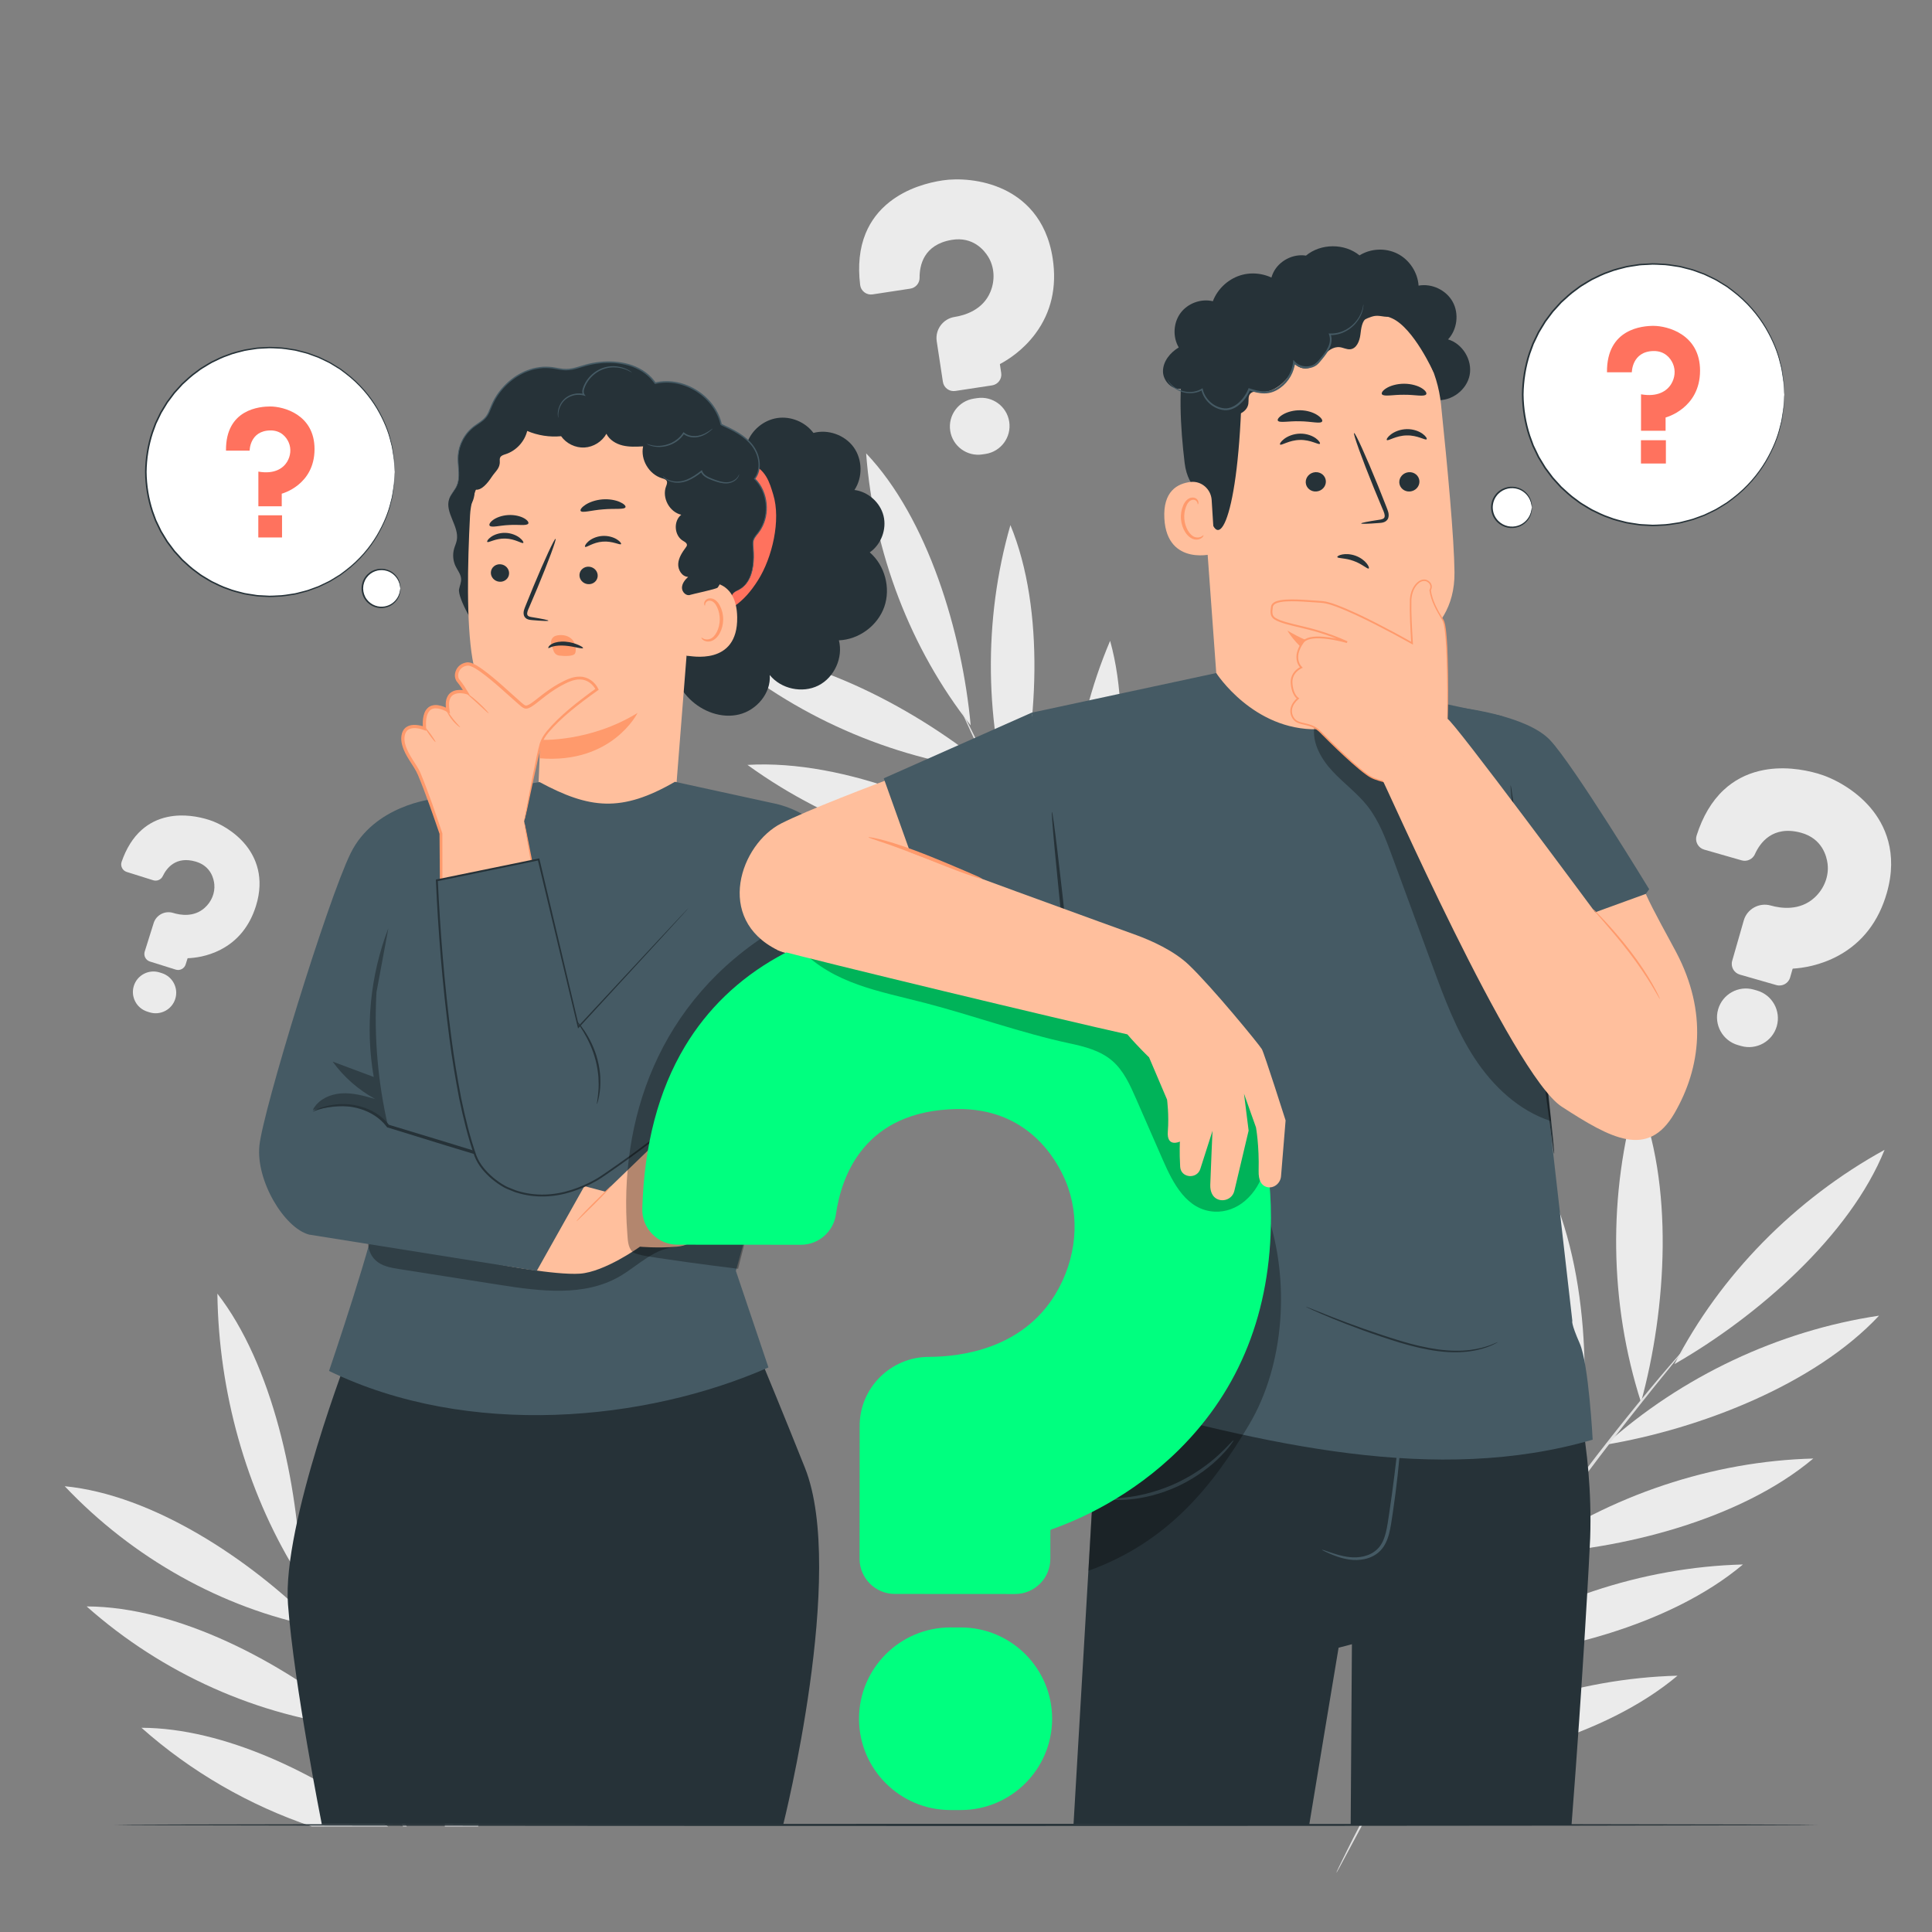 <svg width="300" height="300" viewBox="0 0 300 300" fill="none" xmlns="http://www.w3.org/2000/svg">
<rect x="0" y="0" width="300" height="300" fill="#808080" stroke="none"/>
<path d="M155.872 29.424C152.495 27.829 148.74 27.649 146.353 28.013C144.116 28.353 140.879 29.206 138.157 31.339C136.466 32.664 135.206 34.314 134.414 36.244C133.476 38.529 133.19 41.224 133.564 44.253C133.621 44.707 133.853 45.11 134.218 45.388C134.586 45.666 135.039 45.781 135.495 45.712L141.358 44.82C142.186 44.694 142.802 43.969 142.794 43.133C142.774 41.255 143.395 37.993 147.77 37.25C151.106 36.685 152.851 38.894 153.448 39.871C154.419 41.459 154.544 43.5 153.784 45.329C152.615 48.139 149.804 48.969 148.234 49.214C146.427 49.495 145.18 51.187 145.453 52.984L146.413 59.293C146.554 60.214 147.417 60.85 148.338 60.709L154.051 59.84C154.972 59.699 155.608 58.836 155.467 57.915L155.266 56.59C155.261 56.558 155.276 56.527 155.305 56.512C156.53 55.861 158.872 54.383 160.789 51.793C163.237 48.487 164.137 44.563 163.462 40.131C162.498 33.788 158.803 30.808 155.872 29.424Z" fill="#EBEBEB"/>
<path d="M151.721 61.82L151.221 61.896C148.832 62.26 147.184 64.499 147.548 66.888C147.911 69.277 150.151 70.925 152.54 70.561L153.04 70.485C155.429 70.121 157.076 67.882 156.713 65.493C156.349 63.104 154.11 61.456 151.721 61.82Z" fill="#EBEBEB"/>
<path d="M38.203 131.269C36.506 129.147 34.11 127.829 32.434 127.303C30.864 126.81 28.476 126.332 26.015 126.856C24.486 127.181 23.136 127.856 22.001 128.864C20.657 130.057 19.609 131.726 18.885 133.825C18.776 134.14 18.799 134.477 18.95 134.776C19.101 135.075 19.36 135.295 19.681 135.396L23.797 136.688C24.377 136.871 25.013 136.594 25.274 136.045C25.862 134.812 27.31 132.879 30.407 133.793C32.767 134.491 33.202 136.492 33.279 137.321C33.405 138.67 32.834 140.043 31.753 140.995C30.091 142.457 27.989 142.1 26.884 141.758C25.613 141.365 24.257 142.071 23.861 143.333L22.471 147.762C22.268 148.409 22.629 149.1 23.276 149.303L27.286 150.562C27.933 150.765 28.624 150.404 28.828 149.758L29.12 148.827C29.127 148.805 29.147 148.79 29.171 148.789C30.179 148.756 32.182 148.538 34.264 147.459C36.92 146.081 38.762 143.805 39.739 140.694C41.136 136.24 39.674 133.111 38.203 131.269Z" fill="#EBEBEB"/>
<path d="M25.13 151.109L24.779 150.999C23.102 150.472 21.309 151.409 20.783 153.086C20.257 154.763 21.193 156.556 22.87 157.082L23.221 157.193C24.898 157.719 26.691 156.783 27.217 155.106C27.744 153.429 26.807 151.636 25.13 151.109Z" fill="#EBEBEB"/>
<path d="M216.029 275.028C230.632 274.394 249.157 269.73 260.485 260.201C244.849 260.606 229.036 265.88 216.029 275.028Z" fill="#EBEBEB"/>
<path d="M226.188 257.757C240.791 257.123 259.315 252.46 270.644 242.931C255.008 243.336 239.195 248.609 226.188 257.757Z" fill="#EBEBEB"/>
<path d="M237.109 241.307C251.712 240.673 270.236 236.009 281.566 226.481C265.93 226.885 250.117 232.159 237.109 241.307Z" fill="#EBEBEB"/>
<path d="M249.296 224.337C263.823 221.916 281.729 215.054 291.778 204.296C276.186 206.618 261.076 213.746 249.296 224.337Z" fill="#EBEBEB"/>
<path d="M260.009 211.817C272.908 204.435 287.282 191.841 292.634 178.547C278.681 186.221 267.077 198.055 260.009 211.817Z" fill="#EBEBEB"/>
<path d="M254.816 217.736C258.788 203.249 260.022 183.773 254.193 169.961C249.669 185.395 249.89 202.388 254.816 217.736Z" fill="#EBEBEB"/>
<path d="M244.483 231.578C247.298 216.212 246.797 195.875 239.443 181.975C236.139 198.368 237.931 216.011 244.483 231.578Z" fill="#EBEBEB"/>
<path d="M232.168 248.555C234.983 233.189 234.482 212.852 227.129 198.952C223.825 215.346 225.617 232.989 232.168 248.555Z" fill="#EBEBEB"/>
<path d="M219.041 270.065C221.857 254.699 221.356 234.362 214.002 220.462C210.698 236.856 212.49 254.499 219.041 270.065Z" fill="#EBEBEB"/>
<path d="M214.039 278.009C211.924 281.915 210.266 285.105 209.17 287.333C208.639 288.415 208.218 289.272 207.909 289.901C207.782 290.171 207.679 290.393 207.594 290.574C207.526 290.727 207.495 290.808 207.503 290.813C207.512 290.817 207.56 290.745 207.644 290.6C207.743 290.426 207.862 290.212 208.009 289.952C208.34 289.335 208.791 288.494 209.361 287.433C210.516 285.236 212.225 282.077 214.382 278.198C216.527 274.314 219.179 269.743 222.197 264.712C225.242 259.697 228.676 254.235 232.421 248.594C239.929 237.325 247.274 227.5 252.758 220.523C255.499 217.034 257.748 214.232 259.324 212.315C260.081 211.377 260.681 210.635 261.121 210.09C261.304 209.853 261.454 209.661 261.577 209.502C261.677 209.368 261.725 209.296 261.718 209.29C261.711 209.284 261.649 209.343 261.534 209.466C261.4 209.615 261.236 209.796 261.035 210.018C260.576 210.547 259.95 211.267 259.159 212.177C257.531 214.053 255.235 216.819 252.451 220.28C246.884 227.201 239.478 237.003 231.961 248.288" fill="#E0E0E0"/>
<path d="M188.836 176.994C194.166 163.836 197.518 145.588 193.669 131.735C187.719 145.713 186 161.811 188.836 176.994Z" fill="#EBEBEB"/>
<path d="M177.675 161.051C183.005 147.893 186.357 129.645 182.508 115.792C176.558 129.771 174.839 145.869 177.675 161.051Z" fill="#EBEBEB"/>
<path d="M167.546 144.766C172.876 131.608 176.228 113.36 172.379 99.507C166.429 113.486 164.71 129.584 167.546 144.766Z" fill="#EBEBEB"/>
<path d="M157.469 127.154C161.189 113.343 162.349 94.754 156.897 81.536C152.659 96.249 152.863 112.474 157.469 127.154Z" fill="#EBEBEB"/>
<path d="M150.728 112.638C149.409 98.264 144.079 80.484 134.493 70.393C135.644 85.817 141.419 100.843 150.728 112.638Z" fill="#EBEBEB"/>
<path d="M153.862 119.614C142.665 110.261 125.955 101.315 111.4 100.894C123.212 111.116 138.315 117.775 153.862 119.614Z" fill="#EBEBEB"/>
<path d="M161.924 134.328C149.484 125.642 131.313 117.882 116.066 118.772C129.217 128.304 145.528 133.837 161.924 134.328Z" fill="#EBEBEB"/>
<path d="M171.957 152.055C159.517 143.37 141.346 135.609 126.098 136.499C139.25 146.032 155.561 151.565 171.957 152.055Z" fill="#EBEBEB"/>
<path d="M185.667 172.33C173.226 163.644 155.056 155.884 139.808 156.774C152.959 166.307 169.271 171.84 185.667 172.33Z" fill="#EBEBEB"/>
<path d="M190.667 179.955C193.265 183.399 195.415 186.15 196.942 188.018C197.683 188.924 198.271 189.641 198.701 190.167C198.89 190.388 199.043 190.569 199.169 190.717C199.277 190.839 199.336 190.899 199.343 190.893C199.351 190.887 199.306 190.816 199.213 190.683C199.098 190.526 198.958 190.334 198.787 190.099C198.376 189.558 197.815 188.82 197.107 187.888C195.632 185.982 193.529 183.197 190.973 179.727C188.407 176.265 185.438 172.078 182.21 167.382C179.006 162.669 175.566 157.432 172.093 151.847C165.164 140.669 159.446 130.215 155.494 122.556C153.517 118.726 151.949 115.61 150.89 113.443C150.367 112.396 149.953 111.567 149.65 110.958C149.515 110.701 149.405 110.49 149.315 110.318C149.237 110.175 149.192 110.104 149.184 110.108C149.176 110.112 149.203 110.19 149.265 110.342C149.342 110.52 149.437 110.738 149.552 111.005C149.833 111.624 150.217 112.467 150.702 113.533C151.703 115.728 153.22 118.872 155.155 122.728C159.024 130.439 164.698 140.936 171.635 152.129" fill="#E0E0E0"/>
<path d="M290.494 125.482C288.036 122.56 284.624 120.792 282.251 120.112C280.029 119.474 276.658 118.887 273.219 119.708C271.083 120.218 269.21 121.214 267.652 122.669C265.805 124.392 264.391 126.773 263.447 129.747C263.306 130.193 263.35 130.666 263.572 131.08C263.794 131.495 264.166 131.795 264.62 131.926L270.447 133.597C271.269 133.832 272.152 133.421 272.5 132.641C273.283 130.888 275.249 128.122 279.632 129.298C282.971 130.195 283.651 132.991 283.789 134.153C284.014 136.043 283.26 137.992 281.774 139.367C279.49 141.479 276.526 141.052 274.961 140.61C273.163 140.101 271.283 141.141 270.771 142.927L268.973 149.198C268.71 150.113 269.242 151.072 270.157 151.335L275.834 152.963C276.75 153.226 277.709 152.694 277.971 151.778L278.349 150.461C278.358 150.429 278.386 150.407 278.419 150.406C279.835 150.323 282.64 149.948 285.526 148.359C289.21 146.331 291.718 143.069 292.981 138.665C294.788 132.361 292.626 128.016 290.494 125.482Z" fill="#EBEBEB"/>
<path d="M272.825 153.808L272.329 153.665C269.954 152.984 267.469 154.362 266.788 156.737C266.107 159.111 267.484 161.597 269.859 162.278L270.356 162.42C272.73 163.101 275.216 161.723 275.897 159.349C276.578 156.974 275.2 154.489 272.825 153.808Z" fill="#EBEBEB"/>
<path d="M98.207 176.788C95.377 174.671 91.93 173.794 89.648 173.679C87.51 173.572 84.347 173.75 81.419 175.213C79.601 176.122 78.121 177.413 77.022 179.053C75.72 180.994 74.945 183.439 74.719 186.318C74.684 186.75 74.824 187.168 75.11 187.493C75.398 187.821 75.797 188.014 76.233 188.036L81.838 188.318C82.628 188.357 83.338 187.802 83.488 187.025C83.825 185.279 85.017 182.373 89.215 182.512C92.414 182.619 93.615 184.997 93.983 186.016C94.583 187.673 94.313 189.588 93.262 191.14C91.647 193.524 88.885 193.763 87.382 193.693C85.653 193.612 84.177 194.944 84.091 196.662L83.787 202.693C83.743 203.574 84.423 204.326 85.304 204.371L90.765 204.646C91.646 204.69 92.398 204.01 92.443 203.129L92.506 201.862C92.507 201.831 92.528 201.806 92.558 201.797C93.817 201.425 96.267 200.497 98.535 198.458C101.43 195.856 103.006 192.388 103.219 188.152C103.525 182.088 100.662 178.625 98.207 176.788Z" fill="#EBEBEB"/>
<path d="M88.23 206.039L87.752 206.015C85.469 205.901 83.517 207.665 83.402 209.949C83.287 212.232 85.052 214.184 87.336 214.299L87.814 214.323C90.097 214.438 92.049 212.674 92.164 210.39C92.279 208.106 90.514 206.154 88.23 206.039Z" fill="#EBEBEB"/>
<path d="M69.065 283.607H74.25C77.301 272.735 78.769 260.636 76.771 250.522C72.091 260.662 69.469 272.083 69.065 283.607Z" fill="#EBEBEB"/>
<path d="M68.083 233.155C61.709 246.964 59.139 263.15 60.821 278.738C60.878 278.86 60.937 278.983 60.995 279.106C66.76 265.932 70.924 247.538 68.083 233.155Z" fill="#EBEBEB"/>
<path d="M54.405 213.721C49.733 227.959 48.868 243.876 51.912 258.709C52.1 259.159 52.292 259.619 52.488 260.083C56.707 246.174 58.767 227.462 54.405 213.721Z" fill="#EBEBEB"/>
<path d="M45.491 242.85C45.441 242.691 45.419 242.608 45.428 242.605C45.436 242.601 45.474 242.677 45.54 242.829C45.616 243.012 45.709 243.235 45.821 243.508C45.913 243.739 46.019 244.011 46.134 244.302C46.34 244.634 46.538 244.973 46.75 245.301C46.324 230.447 42.284 211.841 33.755 200.875C33.953 216.163 38.231 231.332 45.8 243.761C45.776 243.692 45.748 243.614 45.725 243.55C45.632 243.269 45.555 243.039 45.491 242.85Z" fill="#EBEBEB"/>
<path d="M49.068 252.609C49.024 252.497 48.982 252.386 48.939 252.275C38.834 242.099 23.686 232.103 10.051 230.78C20.625 241.956 34.493 249.709 49.068 252.609Z" fill="#EBEBEB"/>
<path d="M56.141 268.289C56.085 268.241 56.026 268.193 55.97 268.145C55.989 268.188 56.009 268.232 56.028 268.275C56.066 268.279 56.104 268.285 56.141 268.289Z" fill="#EBEBEB"/>
<path d="M13.455 249.445C25.237 259.912 40.163 266.564 55.488 268.211C55.378 267.96 55.273 267.716 55.165 267.467C43.866 258.079 27.585 249.479 13.455 249.445Z" fill="#EBEBEB"/>
<path d="M21.968 268.289C29.685 275.144 38.753 280.355 48.396 283.607H60.254C49.239 275.335 34.727 268.32 21.968 268.289Z" fill="#EBEBEB"/>
<path d="M50.376 255.947C51.714 259.327 53.322 263.222 55.165 267.467C55.273 267.716 55.378 267.96 55.487 268.211C57.571 272.984 59.951 278.189 62.583 283.607H63.16C62.419 282.088 61.697 280.586 60.995 279.106C60.937 278.984 60.878 278.861 60.82 278.738C59.096 275.092 57.494 271.582 56.028 268.276C56.009 268.233 55.989 268.188 55.97 268.146C54.703 265.286 53.541 262.587 52.487 260.083C52.292 259.619 52.099 259.159 51.911 258.709C51.491 257.701 51.088 256.725 50.707 255.792C49.049 251.733 47.738 248.432 46.857 246.14C46.577 245.429 46.339 244.823 46.133 244.302C46.019 244.011 45.912 243.74 45.821 243.509C45.707 243.236 45.615 243.013 45.539 242.829C45.473 242.678 45.436 242.602 45.427 242.605C45.419 242.609 45.44 242.692 45.491 242.851C45.554 243.04 45.631 243.269 45.725 243.55C45.748 243.614 45.776 243.692 45.8 243.761C46.024 244.392 46.313 245.206 46.673 246.22C47.234 247.796 48.001 249.847 48.939 252.275C48.982 252.386 49.024 252.497 49.068 252.609C49.474 253.657 49.909 254.767 50.376 255.947Z" fill="#E0E0E0"/>
<path d="M282.231 283.372C282.231 283.462 223.024 283.535 150.006 283.535C76.963 283.535 17.768 283.462 17.768 283.372C17.768 283.281 76.963 283.208 150.006 283.208C223.024 283.208 282.231 283.281 282.231 283.372Z" fill="#263238"/>
<path d="M48.948 91.306C58.9 87.451 63.842 76.258 59.987 66.307C56.133 56.355 44.94 51.412 34.988 55.267C25.037 59.122 20.094 70.314 23.949 80.266C27.804 90.218 38.996 95.16 48.948 91.306Z" fill="white"/>
<path d="M61.29 73.287C61.29 73.287 61.276 73.181 61.262 72.975C61.248 72.76 61.229 72.454 61.204 72.057C61.192 71.855 61.178 71.629 61.163 71.382C61.138 71.134 61.085 70.866 61.041 70.575C60.995 70.283 60.945 69.969 60.892 69.634C60.851 69.296 60.726 68.953 60.64 68.581C60.299 67.088 59.602 65.324 58.5 63.454C57.389 61.593 55.787 59.647 53.606 57.996C53.332 57.792 53.054 57.586 52.774 57.376C52.482 57.185 52.174 57.009 51.87 56.822C51.559 56.645 51.265 56.431 50.932 56.279C50.603 56.122 50.27 55.962 49.934 55.801C49.765 55.721 49.596 55.641 49.426 55.56C49.249 55.496 49.072 55.431 48.893 55.366C48.536 55.236 48.175 55.104 47.811 54.971C47.443 54.85 47.059 54.772 46.678 54.669C46.294 54.581 45.916 54.446 45.515 54.405C44.72 54.292 43.917 54.129 43.085 54.124C42.67 54.109 42.253 54.069 41.832 54.076C41.411 54.097 40.987 54.12 40.56 54.141C40.347 54.156 40.132 54.154 39.918 54.182L39.277 54.281C38.849 54.352 38.414 54.402 37.985 54.491C37.137 54.721 36.259 54.894 35.423 55.243C34.562 55.519 33.751 55.944 32.918 56.344C32.512 56.564 32.123 56.82 31.721 57.058C31.525 57.184 31.315 57.291 31.128 57.433L30.563 57.857C29.782 58.393 29.099 59.063 28.384 59.709C28.06 60.065 27.735 60.424 27.408 60.784L27.163 61.054L26.942 61.346L26.502 61.935L26.06 62.526L25.673 63.158L25.287 63.794L25.093 64.113L24.929 64.449C24.712 64.898 24.495 65.35 24.277 65.803C24.104 66.275 23.93 66.749 23.756 67.225C23.129 69.153 22.792 71.2 22.765 73.284C22.792 75.368 23.128 77.416 23.755 79.344C23.929 79.82 24.103 80.294 24.275 80.767C24.494 81.22 24.711 81.671 24.928 82.121L25.091 82.457L25.285 82.777L25.672 83.413L26.058 84.045L26.5 84.636L26.939 85.225L27.16 85.517L27.405 85.787C27.732 86.147 28.058 86.506 28.381 86.863C29.096 87.509 29.779 88.18 30.56 88.716L31.126 89.139C31.313 89.281 31.523 89.389 31.72 89.514C32.122 89.752 32.511 90.008 32.917 90.229C33.75 90.628 34.56 91.054 35.422 91.33C36.257 91.679 37.136 91.85 37.984 92.082C38.414 92.17 38.849 92.221 39.277 92.291L39.918 92.39C40.132 92.418 40.347 92.417 40.56 92.431C40.987 92.454 41.411 92.475 41.832 92.497C42.253 92.504 42.67 92.463 43.085 92.449C43.918 92.445 44.72 92.281 45.515 92.168C45.916 92.127 46.294 91.992 46.679 91.904C47.059 91.801 47.444 91.723 47.812 91.602C48.176 91.469 48.536 91.338 48.893 91.207C49.072 91.142 49.25 91.078 49.427 91.013C49.597 90.933 49.766 90.852 49.934 90.772C50.27 90.611 50.603 90.451 50.933 90.293C51.266 90.142 51.56 89.927 51.871 89.751C52.175 89.563 52.483 89.388 52.775 89.197C53.055 88.988 53.332 88.781 53.606 88.577C55.789 86.926 57.39 84.981 58.501 83.118C59.602 81.249 60.3 79.484 60.64 77.992C60.727 77.619 60.852 77.276 60.892 76.938C60.945 76.603 60.995 76.29 61.041 75.998C61.084 75.706 61.137 75.438 61.163 75.191C61.178 74.943 61.192 74.718 61.204 74.516C61.229 74.119 61.249 73.814 61.262 73.599C61.276 73.393 61.29 73.287 61.29 73.287C61.29 73.287 61.293 73.393 61.287 73.6C61.279 73.816 61.268 74.122 61.253 74.52C61.244 74.724 61.235 74.949 61.225 75.198C61.202 75.447 61.153 75.716 61.114 76.009C61.07 76.303 61.024 76.618 60.975 76.956C60.938 77.296 60.816 77.641 60.733 78.016C60.405 79.52 59.716 81.299 58.619 83.189C57.512 85.07 55.907 87.04 53.712 88.715C53.436 88.922 53.158 89.131 52.875 89.343C52.581 89.537 52.271 89.716 51.965 89.906C51.652 90.086 51.355 90.304 51.02 90.457C50.688 90.618 50.353 90.78 50.014 90.945C49.844 91.025 49.673 91.107 49.502 91.189C49.324 91.255 49.144 91.321 48.964 91.387C48.603 91.52 48.239 91.654 47.872 91.789C47.501 91.913 47.113 91.993 46.728 92.099C46.34 92.188 45.958 92.326 45.553 92.368C44.75 92.485 43.939 92.652 43.097 92.659C42.679 92.674 42.256 92.716 41.831 92.71C41.405 92.689 40.976 92.668 40.545 92.647C40.33 92.632 40.111 92.634 39.896 92.606L39.248 92.507C38.815 92.437 38.375 92.387 37.94 92.297C37.081 92.067 36.192 91.893 35.347 91.541C34.474 91.264 33.653 90.835 32.81 90.431C32.399 90.209 32.005 89.95 31.598 89.71C31.399 89.582 31.186 89.474 30.997 89.331L30.424 88.903C29.633 88.361 28.94 87.683 28.216 87.03C27.888 86.669 27.558 86.306 27.227 85.942L26.978 85.669L26.754 85.374L26.308 84.778L25.861 84.18L25.469 83.54L25.078 82.897L24.881 82.574L24.715 82.234C24.496 81.778 24.275 81.321 24.054 80.862C23.879 80.384 23.702 79.903 23.525 79.421C22.891 77.469 22.549 75.394 22.522 73.284C22.55 71.174 22.892 69.101 23.527 67.149C23.704 66.667 23.879 66.187 24.055 65.709C24.277 65.25 24.497 64.793 24.716 64.338L24.883 63.998L25.079 63.676L25.471 63.032L25.863 62.392L26.311 61.794L26.756 61.199L26.98 60.904L27.229 60.63C27.56 60.266 27.89 59.904 28.218 59.543C28.942 58.889 29.635 58.213 30.425 57.671L30.998 57.243C31.188 57.1 31.4 56.991 31.6 56.864C32.006 56.623 32.401 56.365 32.811 56.143C33.655 55.739 34.475 55.31 35.348 55.032C36.194 54.681 37.082 54.508 37.941 54.277C38.376 54.187 38.816 54.138 39.249 54.067L39.897 53.969C40.113 53.941 40.331 53.943 40.546 53.928C40.978 53.907 41.407 53.886 41.832 53.864C42.257 53.859 42.679 53.901 43.098 53.916C43.939 53.923 44.751 54.09 45.553 54.206C45.958 54.249 46.34 54.386 46.728 54.476C47.112 54.581 47.5 54.662 47.872 54.785C48.239 54.92 48.603 55.054 48.964 55.187C49.144 55.254 49.323 55.319 49.502 55.385C49.673 55.467 49.844 55.548 50.014 55.63C50.353 55.794 50.689 55.956 51.02 56.117C51.356 56.27 51.653 56.488 51.965 56.668C52.272 56.858 52.582 57.036 52.876 57.23C53.158 57.442 53.437 57.652 53.713 57.859C55.907 59.533 57.512 61.502 58.619 63.385C59.717 65.275 60.406 67.054 60.734 68.558C60.817 68.933 60.94 69.278 60.976 69.619C61.025 69.956 61.072 70.272 61.115 70.565C61.154 70.858 61.204 71.128 61.226 71.376C61.236 71.625 61.246 71.851 61.254 72.055C61.269 72.453 61.28 72.759 61.288 72.975C61.293 73.181 61.29 73.287 61.29 73.287Z" fill="#263238"/>
<path d="M35.092 69.975H38.763C38.763 69.975 38.763 66.892 41.966 66.837C43.63 66.808 44.492 67.898 44.843 68.733C45.25 69.703 45.127 70.807 44.582 71.707C43.959 72.733 42.595 73.666 40.12 73.231V78.618H43.75V76.659C43.75 76.659 48.841 75.343 48.841 69.733C48.841 64.364 44.027 63.117 41.966 63.117C40.391 63.117 35.022 63.498 35.092 69.975Z" fill="#FF725E"/>
<path d="M43.794 80.016H40.11V83.457H43.794V80.016Z" fill="#FF725E"/>
<path d="M62.166 91.367C62.166 92.996 60.845 94.318 59.216 94.318C57.586 94.318 56.266 92.997 56.266 91.367C56.266 89.738 57.586 88.417 59.216 88.417C60.845 88.417 62.166 89.738 62.166 91.367Z" fill="white"/>
<path d="M62.166 91.367C62.14 91.368 62.149 91.105 62.028 90.659C61.907 90.221 61.608 89.582 60.949 89.091C60.311 88.598 59.263 88.324 58.249 88.702C57.75 88.883 57.274 89.224 56.936 89.694C56.589 90.158 56.394 90.753 56.388 91.367C56.394 91.981 56.589 92.576 56.936 93.04C57.274 93.51 57.75 93.851 58.249 94.032C59.263 94.41 60.311 94.136 60.949 93.644C61.608 93.153 61.907 92.513 62.027 92.076C62.149 91.63 62.14 91.366 62.166 91.367C62.174 91.367 62.179 91.432 62.181 91.557C62.185 91.681 62.171 91.867 62.12 92.099C62.024 92.558 61.738 93.242 61.054 93.781C60.392 94.321 59.273 94.64 58.173 94.244C57.632 94.055 57.113 93.69 56.744 93.182C56.365 92.681 56.149 92.034 56.144 91.367C56.149 90.701 56.365 90.054 56.744 89.553C57.113 89.046 57.631 88.681 58.172 88.492C59.272 88.096 60.391 88.415 61.053 88.954C61.738 89.493 62.024 90.177 62.12 90.636C62.171 90.868 62.185 91.053 62.181 91.178C62.179 91.302 62.174 91.367 62.166 91.367Z" fill="#263238"/>
<path d="M271.114 75.647C279.044 67.716 279.044 54.859 271.114 46.928C263.184 38.998 250.326 38.998 242.396 46.928C234.466 54.859 234.466 67.716 242.396 75.647C250.326 83.577 263.184 83.577 271.114 75.647Z" fill="white"/>
<path d="M277.064 61.286C277.064 61.286 277.05 61.175 277.035 60.958C277.021 60.732 277 60.411 276.974 59.993C276.961 59.781 276.947 59.544 276.932 59.284C276.904 59.024 276.849 58.742 276.803 58.435C276.755 58.129 276.703 57.799 276.646 57.447C276.604 57.092 276.472 56.731 276.381 56.34C276.024 54.772 275.29 52.918 274.133 50.953C272.966 48.996 271.282 46.952 268.989 45.217C268.701 45.002 268.41 44.785 268.115 44.566C267.808 44.365 267.484 44.18 267.164 43.983C266.838 43.798 266.529 43.572 266.179 43.413C265.832 43.247 265.483 43.08 265.129 42.91C264.952 42.826 264.775 42.742 264.596 42.657C264.41 42.589 264.223 42.521 264.035 42.452C263.66 42.316 263.281 42.178 262.898 42.038C262.512 41.911 262.108 41.828 261.708 41.72C261.304 41.628 260.906 41.486 260.485 41.443C259.65 41.325 258.806 41.153 257.931 41.148C257.495 41.133 257.057 41.09 256.615 41.098C256.172 41.12 255.727 41.143 255.278 41.167C255.055 41.182 254.828 41.18 254.604 41.21L253.931 41.314C253.481 41.389 253.024 41.441 252.572 41.535C251.681 41.777 250.758 41.959 249.88 42.325C248.974 42.615 248.123 43.063 247.247 43.483C246.821 43.714 246.412 43.983 245.99 44.233C245.784 44.365 245.563 44.478 245.366 44.627L244.772 45.073C243.952 45.636 243.234 46.34 242.483 47.018C242.143 47.393 241.801 47.77 241.457 48.148L241.199 48.432L240.967 48.739L240.505 49.357L240.041 49.978L239.635 50.642L239.229 51.311L239.026 51.646L238.853 51.999C238.626 52.472 238.397 52.946 238.168 53.422C237.986 53.919 237.804 54.417 237.62 54.917C236.962 56.943 236.608 59.094 236.579 61.283C236.608 63.474 236.961 65.626 237.619 67.653C237.802 68.153 237.984 68.651 238.166 69.148C238.395 69.624 238.624 70.099 238.851 70.572L239.023 70.925L239.227 71.26L239.633 71.929L240.039 72.593L240.503 73.214L240.965 73.832L241.197 74.14L241.455 74.424C241.799 74.803 242.141 75.18 242.481 75.555C243.233 76.233 243.95 76.938 244.771 77.501L245.365 77.946C245.562 78.096 245.782 78.208 245.989 78.34C246.412 78.591 246.82 78.86 247.246 79.091C248.122 79.511 248.974 79.959 249.88 80.249C250.757 80.615 251.681 80.797 252.572 81.039C253.024 81.133 253.481 81.186 253.93 81.26L254.603 81.364C254.828 81.393 255.054 81.392 255.278 81.407C255.727 81.431 256.173 81.454 256.615 81.477C257.057 81.483 257.497 81.44 257.932 81.425C258.806 81.421 259.651 81.249 260.486 81.13C260.907 81.087 261.304 80.944 261.709 80.852C262.108 80.744 262.513 80.662 262.899 80.534C263.282 80.395 263.661 80.257 264.036 80.12C264.224 80.052 264.41 79.984 264.596 79.916C264.775 79.831 264.953 79.747 265.13 79.663C265.483 79.493 265.833 79.326 266.179 79.159C266.529 79 266.839 78.775 267.165 78.589C267.485 78.392 267.808 78.208 268.115 78.007C268.41 77.787 268.702 77.57 268.99 77.356C271.283 75.62 272.966 73.576 274.133 71.62C275.29 69.655 276.023 67.801 276.381 66.233C276.472 65.842 276.604 65.481 276.646 65.126C276.702 64.774 276.754 64.444 276.803 64.138C276.848 63.831 276.904 63.55 276.931 63.29C276.947 63.029 276.961 62.792 276.973 62.58C277 62.163 277.02 61.842 277.034 61.617C277.05 61.398 277.064 61.286 277.064 61.286C277.064 61.286 277.067 61.398 277.061 61.615C277.052 61.842 277.04 62.163 277.025 62.582C277.016 62.795 277.006 63.033 276.995 63.295C276.971 63.556 276.92 63.839 276.878 64.147C276.833 64.456 276.785 64.787 276.733 65.141C276.694 65.499 276.566 65.862 276.478 66.256C276.133 67.836 275.41 69.706 274.256 71.692C273.092 73.67 271.406 75.739 269.099 77.5C268.81 77.717 268.516 77.937 268.22 78.16C267.911 78.364 267.585 78.552 267.263 78.751C266.934 78.94 266.623 79.168 266.27 79.33C265.921 79.499 265.568 79.67 265.212 79.842C265.033 79.927 264.854 80.013 264.674 80.099C264.486 80.168 264.298 80.238 264.109 80.308C263.729 80.447 263.347 80.587 262.961 80.729C262.571 80.86 262.163 80.944 261.76 81.055C261.352 81.149 260.95 81.293 260.525 81.338C259.681 81.461 258.828 81.637 257.944 81.644C257.504 81.66 257.06 81.704 256.613 81.698C256.166 81.676 255.716 81.653 255.262 81.631C255.036 81.616 254.807 81.617 254.58 81.588L253.899 81.485C253.444 81.41 252.982 81.358 252.524 81.264C251.622 81.021 250.688 80.839 249.799 80.47C248.882 80.177 248.02 79.727 247.133 79.303C246.701 79.069 246.287 78.797 245.86 78.545C245.65 78.411 245.427 78.297 245.228 78.147L244.625 77.697C243.794 77.128 243.067 76.416 242.306 75.729C241.961 75.35 241.614 74.969 241.266 74.586L241.004 74.299L240.769 73.988L240.301 73.362L239.83 72.733L239.418 72.061L239.006 71.385L238.8 71.045L238.625 70.687C238.395 70.209 238.163 69.728 237.931 69.246C237.746 68.743 237.561 68.239 237.376 67.732C236.708 65.68 236.35 63.501 236.321 61.283C236.35 59.066 236.71 56.887 237.377 54.836C237.563 54.33 237.748 53.825 237.933 53.323C238.165 52.84 238.397 52.36 238.628 51.882L238.803 51.525L239.009 51.185L239.42 50.509L239.833 49.837L240.303 49.208L240.772 48.582L241.007 48.272L241.268 47.984C241.616 47.602 241.963 47.221 242.308 46.842C243.068 46.155 243.796 45.444 244.627 44.874L245.229 44.425C245.428 44.274 245.651 44.16 245.861 44.026C246.288 43.773 246.702 43.502 247.134 43.269C248.02 42.844 248.883 42.394 249.8 42.102C250.688 41.733 251.623 41.55 252.525 41.307C252.982 41.214 253.445 41.161 253.899 41.086L254.58 40.983C254.807 40.954 255.036 40.956 255.262 40.941C255.716 40.918 256.166 40.896 256.613 40.874C257.06 40.868 257.504 40.912 257.944 40.928C258.828 40.935 259.681 41.111 260.525 41.233C260.95 41.278 261.352 41.422 261.76 41.517C262.163 41.627 262.571 41.712 262.961 41.842C263.347 41.984 263.729 42.125 264.108 42.264C264.298 42.334 264.486 42.403 264.673 42.472C264.854 42.559 265.033 42.644 265.211 42.729C265.568 42.901 265.92 43.072 266.269 43.241C266.622 43.402 266.933 43.631 267.262 43.82C267.584 44.02 267.91 44.207 268.219 44.411C268.516 44.634 268.809 44.854 269.099 45.072C271.405 46.833 273.092 48.901 274.256 50.879C275.41 52.865 276.134 54.735 276.478 56.316C276.566 56.71 276.694 57.073 276.733 57.43C276.785 57.784 276.833 58.116 276.878 58.425C276.92 58.733 276.971 59.016 276.995 59.277C277.006 59.539 277.016 59.776 277.025 59.99C277.04 60.409 277.052 60.73 277.061 60.956C277.067 61.175 277.064 61.286 277.064 61.286Z" fill="#263238"/>
<path d="M249.533 57.806H253.391C253.391 57.806 253.391 54.566 256.757 54.508C258.506 54.478 259.412 55.623 259.781 56.501C260.209 57.519 260.079 58.68 259.506 59.625C258.851 60.704 257.417 61.685 254.818 61.227V66.888H258.632V64.83C258.632 64.83 263.983 63.447 263.983 57.551C263.983 51.909 258.923 50.6 256.758 50.6C255.101 50.599 249.46 50.999 249.533 57.806Z" fill="#FF725E"/>
<path d="M258.678 68.358H254.806V71.974H258.678V68.358Z" fill="#FF725E"/>
<path d="M237.862 78.785C237.862 80.497 236.474 81.885 234.762 81.885C233.05 81.885 231.662 80.497 231.662 78.785C231.662 77.072 233.05 75.685 234.762 75.685C236.474 75.685 237.862 77.072 237.862 78.785Z" fill="white"/>
<path d="M237.862 78.785C237.835 78.786 237.845 78.509 237.717 78.04C237.59 77.581 237.276 76.909 236.583 76.393C235.913 75.875 234.812 75.587 233.747 75.984C233.222 76.174 232.722 76.532 232.367 77.027C232.002 77.515 231.797 78.14 231.791 78.784C231.797 79.429 232.002 80.054 232.367 80.542C232.723 81.037 233.222 81.395 233.747 81.585C234.812 81.983 235.915 81.694 236.584 81.176C237.277 80.66 237.592 79.989 237.718 79.529C237.845 79.061 237.835 78.784 237.862 78.785C237.871 78.785 237.876 78.853 237.878 78.984C237.882 79.115 237.867 79.31 237.814 79.554C237.713 80.036 237.413 80.755 236.693 81.321C235.997 81.888 234.821 82.224 233.666 81.808C233.097 81.608 232.552 81.225 232.164 80.692C231.766 80.165 231.539 79.484 231.533 78.785C231.539 78.085 231.766 77.405 232.164 76.879C232.552 76.345 233.096 75.962 233.665 75.763C234.821 75.346 235.997 75.682 236.692 76.249C237.412 76.816 237.713 77.535 237.813 78.016C237.866 78.26 237.881 78.455 237.877 78.586C237.876 78.717 237.871 78.785 237.862 78.785Z" fill="#263238"/>
<path d="M124.99 227.92C118.514 211.697 113.655 200.429 113.655 200.429L54.439 209.43C54.439 209.43 43.795 236.715 44.716 249.096C45.637 261.477 49.971 283.278 49.971 283.278H121.628C121.628 283.278 131.466 244.144 124.99 227.92Z" fill="#263238"/>
<path d="M103.619 92.608C104.083 87.928 104.785 83.221 106.498 78.841C108.211 74.46 111.017 70.39 114.982 67.858L116 68.805C116.702 66.793 118.573 65.238 120.68 64.915C122.786 64.593 125.036 65.516 126.31 67.225C128.581 66.613 131.186 67.54 132.559 69.45C133.933 71.36 133.982 74.125 132.679 76.083C134.807 76.353 136.686 78.028 137.197 80.111C137.708 82.194 136.819 84.549 135.058 85.773C137.404 87.8 138.338 91.309 137.311 94.234C136.284 97.159 133.361 99.314 130.263 99.429C130.954 102.122 129.551 105.204 127.067 106.452C124.582 107.699 121.273 106.983 119.526 104.819C119.743 107.62 117.503 110.272 114.773 110.939C112.044 111.606 109.07 110.503 107.078 108.521C105.086 106.539 103.993 103.791 103.57 101.014C103.145 98.237 103.341 95.404 103.619 92.608Z" fill="#263238"/>
<path d="M116.221 71.869C118.944 72.751 119.501 74.957 120.067 76.795C121.285 80.751 119.915 86.605 117.701 90.102C115.487 93.6 113.06 95.377 108.963 95.969C108.83 89.689 108.697 83.409 108.563 77.129L116.221 71.869Z" fill="#FF725E"/>
<path d="M117.758 82.685C119.618 80.269 119.354 76.475 117.179 74.34C118.371 72.842 117.943 70.531 116.731 69.049C115.519 67.567 113.719 66.716 111.981 65.913C111.027 61.53 106.106 58.447 101.747 59.5C99.475 56.161 94.636 55.637 90.759 56.767C89.812 57.043 88.866 57.4 87.879 57.396C87.155 57.393 86.449 57.195 85.731 57.098C81.787 56.568 77.872 59.345 76.333 63.016C76.087 63.602 75.886 64.221 75.496 64.724C74.984 65.384 74.208 65.771 73.547 66.281C72.117 67.384 71.209 69.136 71.134 70.939C71.069 72.471 71.557 74.097 70.912 75.488C70.588 76.185 70.004 76.748 69.752 77.474C69.023 79.579 71.356 81.73 70.924 83.915C70.835 84.361 70.634 84.776 70.511 85.214C70.258 86.108 70.344 87.094 70.748 87.931C71.059 88.577 71.561 89.168 71.603 89.884C71.636 90.428 71.394 90.945 71.285 91.478C71.018 92.782 73.833 97.812 74.959 98.521L108.639 98.822C111.188 98.303 113.264 95.993 113.509 93.403C113.55 92.972 113.557 92.505 113.823 92.165C114.05 91.874 114.418 91.742 114.742 91.567C116.911 90.403 117.173 87.425 116.944 84.974C116.912 84.631 116.876 84.28 116.963 83.946C117.089 83.461 117.452 83.081 117.758 82.685Z" fill="#263238"/>
<path d="M108.109 82.733C108.209 76.772 104.471 69.923 98.549 67.008C94.817 65.17 91.905 65.159 89.943 64.93C85.547 64.417 82 66.595 82 66.595C80.143 67.031 73.34 73.261 72.987 80.02C72.595 87.529 72.412 96.712 73.361 102.302C75.269 113.541 83.914 114.882 83.914 114.882C83.915 114.865 83.109 133.565 83.109 133.565L99.722 147.181L104.798 124.826L108.109 82.733Z" fill="#FFBF9D"/>
<path d="M83.914 114.882C83.914 114.882 91.543 115.291 98.999 110.701C98.999 110.701 95.07 118.679 83.79 117.746L83.914 114.882Z" fill="#FF9A6C"/>
<path d="M106.41 93.422C106.403 92.584 107.351 90.597 108.178 90.459C110.385 90.09 114.373 90.225 114.47 95.84C114.602 103.516 107.068 101.801 106.852 101.846C105.628 102.097 106.434 96.317 106.41 93.422Z" fill="#FFBF9D"/>
<path d="M108.92 99.006C108.954 98.98 109.056 99.097 109.283 99.196C109.506 99.293 109.886 99.357 110.284 99.2C111.089 98.889 111.75 97.589 111.763 96.205C111.77 95.506 111.613 94.843 111.356 94.296C111.112 93.739 110.742 93.353 110.332 93.288C109.925 93.201 109.64 93.45 109.549 93.667C109.45 93.884 109.502 94.037 109.461 94.05C109.44 94.07 109.294 93.925 109.351 93.607C109.379 93.454 109.466 93.271 109.645 93.12C109.826 92.967 110.095 92.886 110.38 92.912C110.973 92.943 111.515 93.478 111.797 94.078C112.112 94.68 112.306 95.424 112.298 96.21C112.276 97.757 111.509 99.218 110.404 99.558C109.867 99.708 109.414 99.553 109.178 99.376C108.937 99.191 108.895 99.02 108.92 99.006Z" fill="#FF9A6C"/>
<path d="M71.341 78.883C71.585 76.095 72.695 73.451 74.041 70.997C74.972 69.298 76.043 67.641 77.508 66.374C78.733 65.316 80.191 64.567 81.653 63.874C85.499 62.05 89.788 60.502 93.94 61.438C96.169 61.94 98.176 63.124 100.128 64.312C101.624 65.222 103.126 66.154 104.38 67.377C105.479 68.451 106.363 69.726 107.143 71.049C109.001 74.205 110.314 77.732 110.565 81.386C110.816 85.039 113.581 88.27 111.438 91.24C111.272 91.47 107.457 92.26 107.194 92.365C106.574 92.612 105.892 91.939 105.896 91.272C105.901 90.605 106.361 90.03 106.855 89.581C105.905 89.55 105.254 88.492 105.314 87.543C105.374 86.595 105.935 85.759 106.499 84.994C106.572 84.894 106.649 84.789 106.664 84.666C106.703 84.342 106.337 84.142 106.057 83.977C104.689 83.167 104.537 80.917 105.783 79.931C103.952 79.507 102.766 77.305 103.418 75.542C103.521 75.264 103.661 74.951 103.528 74.685C103.4 74.43 103.083 74.35 102.809 74.269C100.784 73.668 99.422 71.379 99.862 69.312C98.796 69.368 97.713 69.423 96.676 69.171C95.639 68.919 94.637 68.313 94.163 67.357C93.483 68.581 92.149 69.415 90.751 69.49C89.353 69.565 87.937 68.878 87.13 67.734C85.342 67.905 83.513 67.621 81.861 66.918C81.455 68.584 80.141 69.999 78.51 70.526C78.193 70.629 77.829 70.728 77.677 71.024C77.579 71.212 77.595 71.436 77.606 71.648C77.663 72.72 76.933 73.176 76.342 74.072C75.751 74.968 74.72 76.302 73.688 76.006C73.803 77.832 72.827 79.161 71.285 80.146L71.341 78.883Z" fill="#263238"/>
<path d="M69.752 77.475C69.752 77.475 69.826 77.157 70.159 76.647C70.319 76.39 70.546 76.091 70.76 75.708C70.969 75.325 71.134 74.839 71.177 74.27C71.234 73.703 71.182 73.067 71.127 72.371C71.072 71.678 71.014 70.905 71.167 70.092C71.313 69.283 71.633 68.442 72.155 67.665C72.416 67.278 72.727 66.907 73.09 66.57C73.45 66.23 73.872 65.943 74.294 65.657C74.714 65.368 75.139 65.059 75.452 64.641C75.767 64.223 75.959 63.71 76.166 63.19C76.583 62.141 77.192 61.113 78.005 60.206C78.812 59.299 79.796 58.475 80.959 57.892C81.53 57.579 82.16 57.368 82.801 57.181C83.453 57.034 84.127 56.918 84.817 56.935C85.16 56.93 85.506 56.975 85.852 57.008C86.195 57.058 86.534 57.128 86.875 57.185C87.554 57.314 88.241 57.328 88.926 57.169C89.612 57.028 90.284 56.775 90.992 56.592C91.695 56.391 92.425 56.272 93.164 56.188C93.905 56.106 94.658 56.105 95.414 56.148C96.17 56.205 96.926 56.338 97.669 56.544C99.141 56.979 100.576 57.791 101.555 59.06C101.652 59.187 101.748 59.312 101.843 59.436L101.72 59.389C104.038 58.834 106.466 59.439 108.341 60.668C110.23 61.892 111.635 63.792 112.09 65.89L112.028 65.814C112.96 66.246 113.882 66.679 114.731 67.212C115.579 67.743 116.358 68.378 116.945 69.159C117.526 69.943 117.882 70.866 117.966 71.8C118.054 72.73 117.825 73.692 117.254 74.401L117.247 74.273C118.352 75.362 118.917 76.818 119.047 78.199C119.179 79.587 118.899 80.941 118.281 82.021C118.141 82.299 117.949 82.54 117.778 82.784C117.592 83.019 117.403 83.238 117.255 83.474C117.106 83.71 117.008 83.963 116.988 84.229C116.964 84.495 116.995 84.761 117.016 85.025C117.106 86.084 117.091 87.067 116.959 87.94C116.825 88.811 116.58 89.575 116.222 90.163C115.873 90.757 115.433 91.163 115.039 91.419C114.644 91.684 114.295 91.788 114.101 91.932C113.9 92.064 113.83 92.173 113.824 92.166C113.824 92.166 113.885 92.051 114.085 91.908C114.277 91.753 114.626 91.639 115.007 91.371C115.39 91.112 115.814 90.707 116.149 90.121C116.492 89.54 116.726 88.785 116.849 87.924C116.972 87.061 116.979 86.088 116.882 85.037C116.86 84.775 116.825 84.502 116.848 84.217C116.867 83.93 116.975 83.644 117.131 83.397C117.286 83.147 117.478 82.923 117.658 82.692C117.824 82.451 118.009 82.216 118.144 81.945C118.739 80.891 119.006 79.569 118.872 78.216C118.739 76.87 118.182 75.458 117.112 74.41L117.05 74.349L117.104 74.281C117.636 73.614 117.852 72.707 117.766 71.817C117.683 70.924 117.337 70.034 116.777 69.283C116.21 68.532 115.451 67.912 114.617 67.394C113.78 66.873 112.867 66.444 111.935 66.014L111.886 65.991L111.874 65.937C111.43 63.904 110.06 62.053 108.216 60.859C106.385 59.66 104.018 59.075 101.774 59.613L101.701 59.63L101.651 59.566C101.56 59.446 101.467 59.325 101.373 59.203C100.428 57.979 99.041 57.19 97.604 56.764C96.878 56.563 96.138 56.432 95.396 56.376C94.655 56.334 93.914 56.334 93.186 56.414C92.459 56.495 91.741 56.612 91.049 56.808C90.353 56.986 89.677 57.241 88.97 57.386C88.617 57.46 88.258 57.506 87.896 57.507C87.535 57.507 87.181 57.459 86.837 57.4C86.492 57.341 86.155 57.271 85.819 57.221C85.482 57.189 85.148 57.144 84.814 57.148C84.144 57.13 83.488 57.242 82.852 57.383C82.226 57.564 81.61 57.768 81.051 58.073C79.912 58.641 78.944 59.446 78.148 60.333C77.346 61.222 76.746 62.226 76.331 63.257C76.122 63.772 75.924 64.301 75.588 64.744C75.251 65.188 74.809 65.504 74.386 65.793C73.958 66.079 73.547 66.356 73.195 66.685C72.84 67.01 72.533 67.371 72.277 67.748C71.761 68.503 71.443 69.325 71.294 70.116C71.138 70.91 71.188 71.669 71.237 72.364C71.285 73.06 71.331 73.703 71.267 74.279C71.216 74.857 71.039 75.355 70.82 75.742C70.596 76.128 70.363 76.421 70.198 76.674C70.027 76.922 69.917 77.124 69.851 77.263C69.784 77.401 69.758 77.476 69.752 77.475Z" fill="#455A64"/>
<path d="M98.129 57.843C98.118 57.86 97.926 57.728 97.551 57.548C97.177 57.371 96.609 57.151 95.873 57.073C95.144 56.992 94.24 57.06 93.353 57.461C92.473 57.859 91.619 58.581 91.073 59.559C90.917 59.84 90.783 60.139 90.699 60.431C90.619 60.721 90.608 61.03 90.761 61.239L90.951 61.499L90.64 61.414C89.787 61.18 88.912 61.349 88.269 61.715C87.614 62.08 87.203 62.643 86.978 63.146C86.751 63.655 86.699 64.108 86.689 64.413C86.68 64.721 86.706 64.89 86.689 64.892C86.682 64.893 86.67 64.852 86.653 64.772C86.635 64.692 86.618 64.572 86.611 64.414C86.597 64.101 86.627 63.629 86.846 63.09C87.061 62.557 87.481 61.948 88.172 61.546C88.849 61.146 89.778 60.951 90.701 61.197L90.58 61.372C90.364 61.073 90.392 60.688 90.478 60.372C90.571 60.048 90.707 59.745 90.872 59.447C91.444 58.421 92.342 57.672 93.268 57.267C94.201 56.859 95.144 56.807 95.894 56.912C96.652 57.013 97.226 57.264 97.594 57.469C97.778 57.573 97.915 57.663 98.003 57.732C98.09 57.798 98.134 57.836 98.129 57.843Z" fill="#455A64"/>
<path d="M110.655 66.557C110.664 66.567 110.574 66.669 110.389 66.834C110.203 66.996 109.921 67.224 109.525 67.444C109.132 67.66 108.616 67.875 107.998 67.915C107.39 67.957 106.667 67.824 106.087 67.354L106.257 67.327C106.184 67.43 106.11 67.536 106.034 67.644C105.953 67.747 105.862 67.845 105.775 67.948C105.214 68.536 104.531 68.941 103.866 69.156C103.202 69.379 102.564 69.438 102.038 69.4C101.511 69.364 101.1 69.238 100.826 69.135C100.558 69.018 100.418 68.936 100.424 68.923C100.44 68.875 101.021 69.201 102.046 69.237C102.554 69.252 103.164 69.179 103.796 68.955C104.429 68.739 105.075 68.347 105.605 67.79C105.688 67.693 105.774 67.6 105.851 67.503C105.923 67.401 105.994 67.302 106.062 67.204L106.137 67.099L106.232 67.177C106.75 67.602 107.415 67.738 107.986 67.711C108.564 67.686 109.064 67.5 109.454 67.308C110.234 66.906 110.63 66.523 110.655 66.557Z" fill="#455A64"/>
<path d="M114.768 73.644C114.776 73.646 114.77 73.694 114.751 73.786C114.725 73.874 114.682 74.008 114.583 74.158C114.396 74.461 113.98 74.83 113.352 74.99C112.721 75.16 111.938 75.039 111.157 74.77C110.765 74.633 110.359 74.496 109.942 74.302C109.537 74.107 109.094 73.825 108.874 73.344C108.857 73.302 108.84 73.26 108.825 73.221L109.006 73.275C108.272 73.858 107.513 74.367 106.74 74.66C105.971 74.964 105.197 75.017 104.586 74.899C103.97 74.788 103.515 74.53 103.253 74.306C103.119 74.195 103.028 74.096 102.973 74.024C102.917 73.952 102.892 73.912 102.898 73.907C102.914 73.892 103.035 74.04 103.307 74.235C103.576 74.431 104.021 74.653 104.612 74.739C105.202 74.83 105.928 74.765 106.663 74.462C107.402 74.17 108.136 73.672 108.863 73.093L108.984 72.996L109.044 73.147C109.057 73.179 109.07 73.214 109.085 73.249C109.265 73.648 109.652 73.909 110.04 74.098C110.432 74.285 110.843 74.429 111.226 74.569C111.988 74.844 112.725 74.969 113.313 74.832C113.905 74.701 114.31 74.377 114.508 74.107C114.714 73.835 114.745 73.636 114.768 73.644Z" fill="#455A64"/>
<path d="M89.981 89.232C89.931 89.981 90.523 90.641 91.304 90.708C92.083 90.775 92.758 90.224 92.809 89.476C92.859 88.727 92.267 88.066 91.487 87.999C90.706 87.931 90.032 88.484 89.981 89.232Z" fill="#263238"/>
<path d="M76.223 88.855C76.172 89.604 76.765 90.264 77.546 90.331C78.325 90.399 79 89.848 79.05 89.098C79.1 88.35 78.508 87.688 77.729 87.622C76.948 87.555 76.274 88.107 76.223 88.855Z" fill="#263238"/>
<path d="M75.663 84.145C75.833 84.336 76.934 83.575 78.461 83.628C79.988 83.659 81.084 84.481 81.255 84.3C81.34 84.219 81.17 83.88 80.694 83.508C80.225 83.139 79.416 82.768 78.464 82.741C77.513 82.716 76.701 83.041 76.229 83.385C75.749 83.73 75.579 84.059 75.663 84.145Z" fill="#263238"/>
<path d="M90.854 84.907C91.043 85.079 92.061 84.21 93.585 84.106C95.106 83.98 96.281 84.685 96.433 84.487C96.508 84.398 96.308 84.078 95.794 83.757C95.289 83.437 94.447 83.152 93.497 83.224C92.548 83.296 91.774 83.703 91.34 84.093C90.898 84.486 90.762 84.831 90.854 84.907Z" fill="#263238"/>
<path d="M85.157 96.374C85.168 96.287 84.223 96.093 82.691 95.846C82.302 95.794 81.935 95.704 81.878 95.436C81.796 95.151 81.972 94.736 82.176 94.288C82.573 93.356 82.988 92.379 83.425 91.355C85.163 87.178 86.434 83.738 86.266 83.67C86.097 83.602 84.551 86.932 82.813 91.109C82.394 92.139 81.994 93.121 81.613 94.061C81.451 94.499 81.181 94.994 81.361 95.585C81.457 95.881 81.736 96.101 81.984 96.176C82.232 96.26 82.451 96.272 82.643 96.29C84.188 96.423 85.149 96.461 85.157 96.374Z" fill="#263238"/>
<path d="M87.523 98.645C88.096 98.725 88.667 99.021 89.002 99.5C89.335 99.979 89.576 101.099 89.245 101.535C88.962 101.907 87.701 101.905 86.833 101.796C86.431 101.746 86.096 101.467 85.963 101.084L85.62 100.099C85.425 99.538 85.717 98.908 86.284 98.729C86.669 98.609 87.098 98.585 87.523 98.645Z" fill="#FF9A6C"/>
<path d="M90.158 79.33C90.386 79.709 91.846 79.223 93.647 79.093C95.446 78.926 96.965 79.164 97.127 78.753C97.198 78.558 96.875 78.222 96.224 77.939C95.579 77.656 94.598 77.458 93.519 77.546C92.44 77.636 91.505 77.992 90.915 78.378C90.32 78.764 90.058 79.148 90.158 79.33Z" fill="#263238"/>
<path d="M76.04 81.637C76.36 81.975 77.569 81.583 79.034 81.526C80.497 81.425 81.748 81.686 82.023 81.315C82.144 81.136 81.938 80.793 81.388 80.479C80.844 80.167 79.943 79.923 78.937 79.976C77.93 80.031 77.066 80.369 76.566 80.738C76.058 81.109 75.898 81.471 76.04 81.637Z" fill="#263238"/>
<path d="M128.68 145.073L114.267 197.35L119.323 212.335C100.291 220.723 72.779 223.389 51.093 212.88C51.093 212.88 58.459 191.265 58.71 187.057C58.961 182.849 57.15 158.271 59.155 150.028C61.159 141.785 66.898 124.118 66.898 124.118L83.779 121.438C91.519 125.596 96.475 126.214 104.799 121.397L120.524 124.826L128.68 145.073Z" fill="#455A64"/>
<path d="M67.154 124.09C67.154 124.09 58.089 125.05 54.439 132.506C50.833 139.873 40.823 172.474 40.278 177.919C39.733 183.365 44.152 190.696 48.004 191.71L59.684 180.065L69.374 180.928L82.133 121.396L67.154 124.09Z" fill="#455A64"/>
<g opacity="0.3">
<path d="M60.31 144.116C57.491 151.428 56.694 159.508 58.03 167.229C55.903 166.435 53.776 165.64 51.648 164.845C53.387 167.247 55.671 169.251 58.279 170.662C56.558 170.165 54.795 169.662 53.007 169.779C51.22 169.896 49.372 170.757 48.568 172.358C50.654 171.977 52.778 171.594 54.884 171.84C56.991 172.086 59.116 173.059 60.25 174.851C58.677 168.06 58.072 161.047 58.457 154.087" fill="black"/>
</g>
<g opacity="0.3">
<path d="M57.662 188.95L105.235 193.664C101.806 193.591 99.167 196.494 96.199 198.211C90.701 201.39 83.855 200.501 77.582 199.515C72.384 198.697 67.186 197.88 61.988 197.062C60.677 196.856 59.279 196.609 58.313 195.699C56.58 194.068 57.054 191.251 57.662 188.95Z" fill="black"/>
</g>
<path d="M93.995 185.039L101.961 177.348C102.734 176.602 103.792 176.23 104.862 176.331C107.136 176.546 110.989 176.946 111.781 177.255C112.921 177.697 113.996 178.33 114.313 178.9C114.63 179.47 115.706 182.888 115.769 183.394C115.799 183.64 115.726 184.35 115.642 185.015C115.542 185.8 114.678 186.264 113.989 185.874C113.679 185.699 113.397 185.468 113.237 185.167C112.73 184.217 112.794 183.837 112.794 183.837C112.794 183.837 113.047 187.255 110.262 187.318C110.262 187.318 111.545 190.23 107.96 191.433C107.96 191.433 108.092 193.332 105.094 193.585C102.096 193.839 99.374 193.585 99.374 193.585C99.374 193.585 93.894 197.522 90.032 197.775C86.171 198.028 77.526 196.341 77.526 196.341L76.483 180.417L93.995 185.039Z" fill="#FFBF9D"/>
<path d="M104.788 180.16C104.779 180.187 105.265 180.393 106.064 180.694C106.864 180.993 107.978 181.392 109.241 181.728C109.867 181.906 110.498 182.007 111.022 182.15C111.555 182.293 111.876 182.692 112.108 183.04C112.339 183.393 112.523 183.693 112.682 183.876C112.839 184.061 112.95 184.139 112.958 184.13C112.97 184.117 112.88 184.02 112.748 183.825C112.612 183.632 112.454 183.33 112.234 182.959C112.121 182.775 111.987 182.574 111.8 182.389C111.616 182.202 111.359 182.051 111.082 181.963C110.521 181.798 109.923 181.7 109.295 181.522C108.041 181.189 106.925 180.814 106.113 180.552C105.304 180.287 104.798 180.132 104.788 180.16Z" fill="#FF9A6C"/>
<path d="M103.763 185.041C103.753 185.068 104.091 185.226 104.65 185.451C105.208 185.676 105.988 185.965 106.859 186.256C107.731 186.548 108.528 186.786 109.109 186.943C109.691 187.099 110.056 187.177 110.064 187.149C110.072 187.12 109.723 186.991 109.154 186.798C108.508 186.582 107.757 186.331 106.927 186.053C106.098 185.776 105.347 185.524 104.702 185.308C104.13 185.121 103.774 185.013 103.763 185.041Z" fill="#FF9A6C"/>
<path d="M101.794 189.581C101.788 189.646 103.181 189.789 104.839 190.24C106.5 190.683 107.776 191.261 107.803 191.201C107.815 191.176 107.51 191 106.99 190.769C106.471 190.538 105.733 190.261 104.894 190.034C104.056 189.808 103.279 189.677 102.713 189.616C102.148 189.555 101.796 189.554 101.794 189.581Z" fill="#FF9A6C"/>
<path d="M83.343 197.35L48.003 191.709C48.003 191.709 52.25 173.983 58.445 173.983C59.353 173.983 90.744 184.182 90.744 184.182L83.343 197.35Z" fill="#455A64"/>
<path d="M89.526 189.633C89.548 189.653 89.858 189.357 90.355 188.874C90.901 188.338 91.558 187.692 92.285 186.978C93.035 186.232 93.704 185.545 94.174 185.034C94.645 184.524 94.916 184.19 94.895 184.17C94.873 184.15 94.563 184.446 94.066 184.929C93.52 185.465 92.863 186.111 92.135 186.826C91.385 187.572 90.716 188.257 90.247 188.769C89.777 189.279 89.505 189.613 89.526 189.633Z" fill="#FF9A6C"/>
<path d="M90.745 184.181C90.74 184.198 90.585 184.169 90.295 184.097C89.95 184.006 89.534 183.895 89.036 183.762C87.869 183.427 86.315 182.98 84.431 182.437C80.549 181.298 75.197 179.69 69.295 177.884C66.026 176.875 62.93 175.919 60.182 175.07L60.11 175.048L60.057 174.976C58.974 173.519 57.378 172.632 55.938 172.193C54.474 171.746 53.104 171.692 51.998 171.792C50.887 171.883 50.03 172.127 49.453 172.301C48.877 172.486 48.579 172.618 48.567 172.595C48.555 172.573 48.835 172.395 49.403 172.163C49.973 171.943 50.833 171.652 51.97 171.519C53.099 171.377 54.515 171.394 56.046 171.828C57.564 172.269 59.224 173.127 60.441 174.726L60.316 174.632C63.069 175.467 66.17 176.407 69.443 177.4C75.345 179.206 80.68 180.868 84.535 182.095C86.4 182.701 87.938 183.199 89.093 183.574C89.581 183.743 89.987 183.884 90.325 184.001C90.605 184.102 90.75 184.165 90.745 184.181Z" fill="#263238"/>
<path d="M81.382 127.523C81.677 126.54 83.337 117.459 84.012 115.347C84.964 112.368 92.705 107.041 92.705 107.041C92.705 107.041 91.491 104.244 88.195 105.698C84.293 107.419 82.364 110.316 81.382 109.726C80.399 109.136 74.27 102.897 72.598 103.094C70.927 103.291 70.56 105.005 71.15 105.693C71.74 106.381 72.401 107.517 72.401 107.517C72.401 107.517 68.863 106.452 69.551 110.327C69.551 110.327 65.521 107.812 65.914 113.12C65.914 113.12 63.26 112.039 62.67 113.907C62.08 115.774 63.829 117.937 64.714 119.412C65.599 120.886 68.47 129.438 68.47 129.438L68.503 136.978L82.595 134.082L81.382 127.523Z" fill="#FFBF9D"/>
<path d="M81.382 127.523C81.392 127.524 81.43 127.671 81.493 127.956C81.559 128.271 81.646 128.689 81.757 129.22C81.982 130.363 82.303 131.987 82.711 134.06L82.733 134.173L82.619 134.197C79.139 134.932 74.326 135.948 68.542 137.169L68.309 137.218L68.307 136.978C68.29 134.656 68.27 132.117 68.25 129.438L68.261 129.507C67.256 126.606 66.211 123.487 64.898 120.335C64.256 118.817 62.918 117.494 62.436 115.652C62.318 115.196 62.263 114.704 62.342 114.212C62.416 113.74 62.639 113.196 63.106 112.899C63.559 112.599 64.096 112.533 64.58 112.567C65.075 112.603 65.539 112.711 66.008 112.887L65.663 113.138C65.643 112.62 65.623 112.093 65.697 111.549C65.794 111.019 65.913 110.428 66.371 109.981C66.814 109.513 67.512 109.413 68.074 109.513C68.654 109.609 69.179 109.815 69.685 110.11L69.301 110.37C69.206 109.657 69.085 108.789 69.564 108.009C69.863 107.518 70.421 107.237 70.939 107.164C71.469 107.088 71.969 107.142 72.473 107.273L72.181 107.643C71.828 107.052 71.449 106.462 71.027 105.941C70.755 105.669 70.612 105.197 70.634 104.814C70.655 104.416 70.789 104.033 71.018 103.712C71.245 103.39 71.572 103.142 71.931 103.002C72.112 102.936 72.295 102.883 72.482 102.858C72.663 102.832 72.917 102.861 73.093 102.91C73.816 103.144 74.369 103.549 74.931 103.939C77.129 105.545 79.013 107.388 80.914 109.051C81.14 109.237 81.42 109.499 81.586 109.546C81.756 109.602 82.039 109.47 82.283 109.324C82.785 109.012 83.264 108.61 83.747 108.236C84.71 107.472 85.703 106.758 86.745 106.172C87.781 105.625 88.874 105.019 90.105 105.07C91.34 105.096 92.401 105.918 92.894 106.956L92.966 107.107L92.821 107.209C89.805 109.353 87.094 111.464 85.175 113.735C84.698 114.307 84.326 114.909 84.113 115.55C83.916 116.212 83.763 116.871 83.616 117.5C83.339 118.762 83.084 119.922 82.853 120.971C82.412 123.041 82.063 124.674 81.817 125.826C81.693 126.384 81.593 126.809 81.517 127.094C81.445 127.382 81.382 127.523 81.382 127.523C81.368 127.524 81.403 127.373 81.457 127.083C81.517 126.763 81.596 126.34 81.697 125.803C81.917 124.646 82.228 123.006 82.622 120.926C82.838 119.872 83.077 118.707 83.336 117.439C83.476 116.804 83.62 116.145 83.816 115.462C84.034 114.768 84.435 114.112 84.915 113.527C86.861 111.18 89.557 109.054 92.587 106.869L92.515 107.123C92.081 106.237 91.15 105.513 90.089 105.506C89.025 105.458 87.985 106.021 86.968 106.567C85.956 107.142 84.992 107.841 84.038 108.604C83.554 108.981 83.085 109.382 82.528 109.732C82.245 109.883 81.928 110.106 81.467 110.009C81.034 109.849 80.872 109.617 80.603 109.417C78.681 107.745 76.798 105.915 74.644 104.347C74.108 103.971 73.538 103.577 72.958 103.395C72.811 103.362 72.712 103.343 72.559 103.357C72.406 103.377 72.262 103.421 72.12 103.471C71.841 103.581 71.6 103.767 71.429 104.009C71.09 104.485 71.005 105.202 71.42 105.622C71.875 106.184 72.253 106.776 72.622 107.39L72.942 107.924L72.329 107.76C71.509 107.541 70.428 107.565 69.994 108.284C69.635 108.837 69.706 109.625 69.802 110.283L69.879 110.814L69.418 110.543C68.986 110.29 68.485 110.093 68.002 110.017C67.516 109.936 67.032 110.019 66.727 110.343C66.104 111.016 66.121 112.152 66.165 113.103L66.182 113.486L65.82 113.354C65.026 113.064 64.033 112.893 63.388 113.312C63.067 113.515 62.902 113.887 62.833 114.295C62.767 114.7 62.809 115.123 62.915 115.533C63.128 116.356 63.562 117.125 64.018 117.862C64.466 118.593 65.009 119.321 65.338 120.145C66.658 123.345 67.684 126.453 68.678 129.37L68.69 129.403V129.438C68.693 132.117 68.697 134.656 68.7 136.978L68.465 136.788C74.261 135.629 79.085 134.665 82.573 133.968L82.48 134.104C82.118 132.013 81.834 130.375 81.635 129.222C81.549 128.69 81.482 128.271 81.431 127.955C81.388 127.668 81.371 127.522 81.382 127.523Z" fill="#FF9A6C"/>
<path d="M72.415 107.615C72.377 107.663 73.172 108.343 74.125 109.211C75.08 110.078 75.832 110.805 75.876 110.763C75.918 110.724 75.23 109.926 74.269 109.054C73.31 108.179 72.449 107.57 72.415 107.615Z" fill="#FF9A6C"/>
<path d="M69.263 110.115C69.213 110.136 69.515 110.899 70.132 111.689C70.744 112.484 71.408 112.966 71.441 112.922C71.482 112.874 70.897 112.332 70.301 111.559C69.7 110.789 69.32 110.087 69.263 110.115Z" fill="#FF9A6C"/>
<path d="M65.969 112.926C65.921 112.96 66.253 113.502 66.709 114.135C67.166 114.768 67.575 115.253 67.623 115.219C67.671 115.184 67.339 114.643 66.883 114.01C66.425 113.377 66.017 112.891 65.969 112.926Z" fill="#FF9A6C"/>
<path d="M120.523 124.826L105.367 139.949L89.818 159.484L83.635 133.451L67.834 136.698C67.834 136.698 68.949 166.105 73.811 179.432C74.737 181.969 77.474 183.855 78.695 184.435C86.334 188.063 93.791 182.45 93.791 182.45C93.791 182.45 125.659 161.062 129.113 146.743C130.745 139.982 130.091 131.943 127.312 128.634C124.868 125.724 120.523 124.826 120.523 124.826Z" fill="#455A64"/>
<path d="M129.113 146.743C129.113 146.743 129.077 146.901 128.992 147.207C128.892 147.507 128.812 147.978 128.566 148.546C128.165 149.718 127.339 151.359 126.064 153.33C124.78 155.296 123.011 157.572 120.761 160.035C118.504 162.489 115.799 165.161 112.655 167.941C109.523 170.734 105.962 173.645 102.043 176.641C100.081 178.137 98.028 179.652 95.882 181.17C95.342 181.545 94.799 181.924 94.252 182.305C93.711 182.678 93.145 183.072 92.555 183.405C91.37 184.074 90.104 184.638 88.771 185.055C86.12 185.913 83.121 186.086 80.305 185.214C79.946 185.131 79.618 184.955 79.271 184.829C78.931 184.689 78.58 184.566 78.256 184.376C77.602 184.015 76.995 183.58 76.416 183.106C75.277 182.145 74.237 180.971 73.68 179.516C72.67 176.656 71.949 173.661 71.309 170.608C70.729 167.543 70.19 164.423 69.788 161.247C68.674 152.774 68.04 144.521 67.684 136.704L67.678 136.576L67.804 136.551C73.318 135.421 78.601 134.338 83.606 133.313L83.74 133.285L83.771 133.418C86.107 143.308 88.186 152.109 89.922 159.458L89.74 159.41C95.077 153.669 99.36 149.062 102.317 145.881C103.793 144.303 104.936 143.08 105.718 142.245C106.103 141.837 106.399 141.525 106.604 141.308C106.805 141.099 106.913 140.997 106.913 140.997C106.913 140.997 106.82 141.112 106.626 141.329C106.426 141.551 106.138 141.87 105.761 142.286C104.989 143.13 103.86 144.366 102.402 145.96C99.462 149.157 95.203 153.787 89.896 159.555L89.76 159.703L89.713 159.508C87.959 152.163 85.858 143.368 83.497 133.483L83.661 133.588C78.658 134.62 73.376 135.709 67.863 136.846L67.983 136.693C68.346 144.496 68.984 152.747 70.097 161.205C70.499 164.377 71.035 167.49 71.613 170.547C72.249 173.59 72.967 176.575 73.966 179.41C74.491 180.79 75.497 181.935 76.609 182.874C77.173 183.337 77.769 183.765 78.4 184.113C78.709 184.296 79.051 184.416 79.384 184.552C79.722 184.675 80.043 184.848 80.393 184.93C83.14 185.783 86.073 185.621 88.684 184.78C89.996 184.372 91.246 183.818 92.414 183.16C93.002 182.83 93.538 182.458 94.094 182.076C94.64 181.696 95.183 181.32 95.722 180.945C97.868 179.434 99.922 177.925 101.884 176.435C105.806 173.452 109.37 170.554 112.507 167.776C115.656 165.011 118.366 162.355 120.631 159.917C122.887 157.471 124.665 155.213 125.96 153.263C127.246 151.309 128.086 149.683 128.504 148.524C128.76 147.961 128.849 147.495 128.959 147.198C129.057 146.896 129.113 146.743 129.113 146.743Z" fill="#263238"/>
<path d="M92.693 171.439C92.637 171.426 92.822 170.674 92.919 169.44C92.979 168.824 92.969 168.087 92.926 167.272C92.86 166.459 92.723 165.571 92.491 164.659C92.025 162.83 91.239 161.293 90.604 160.233C89.96 159.174 89.482 158.566 89.525 158.532C89.542 158.518 89.675 158.659 89.903 158.925C90.136 159.187 90.439 159.595 90.791 160.114C91.481 161.157 92.317 162.711 92.794 164.58C93.032 165.512 93.163 166.422 93.214 167.254C93.242 168.086 93.228 168.838 93.139 169.461C93.064 170.084 92.965 170.584 92.867 170.921C92.774 171.261 92.714 171.444 92.693 171.439Z" fill="#263238"/>
<path d="M90.536 100.625C90.508 100.708 90.182 100.672 89.684 100.57C89.185 100.472 88.517 100.32 87.773 100.262C87.028 100.2 86.363 100.254 85.905 100.374C85.437 100.483 85.24 100.672 85.164 100.641C85.127 100.624 85.127 100.521 85.222 100.38C85.315 100.242 85.498 100.087 85.746 99.961C86.242 99.703 87.01 99.569 87.823 99.639C88.64 99.702 89.343 99.939 89.818 100.149C90.295 100.362 90.563 100.545 90.536 100.625Z" fill="#263238"/>
<g opacity="0.3">
<path d="M114.611 197.018C114.611 197.018 107.673 196.167 103.941 195.59C101.901 195.274 98.795 194.947 98.208 194.377C97.478 193.669 97.483 192.49 97.405 191.475C96.082 174.167 102.032 155.444 120.425 144.278L125.116 145.511L124.813 156.787L114.611 197.018Z" fill="black"/>
</g>
<path d="M223.042 62.125C225.396 62.336 227.762 60.553 228.208 58.232C228.654 55.912 227.118 53.379 224.854 52.702C226.278 51.17 226.583 48.708 225.578 46.874C224.573 45.041 222.333 43.975 220.276 44.352C220.14 42.292 218.86 40.345 217.022 39.404C215.185 38.462 212.856 38.561 211.105 39.655C208.778 37.756 205.101 37.772 202.791 39.691C200.778 39.37 198.619 40.49 197.722 42.321C196.825 44.152 197.264 46.545 198.752 47.938" fill="#263238"/>
<path d="M201.871 44.474L202.93 44.449C213.59 44.201 222.655 52.178 223.759 62.785C224.786 72.649 225.795 83.561 225.853 88.864C225.973 99.846 215.033 101.809 215.033 101.809L216.269 114.977L189.605 114.773L186.133 66.993C184.885 55.616 190.464 45.407 201.871 44.474Z" fill="#FFBF9D"/>
<path d="M215.047 101.806C215.047 101.806 207.391 102.376 199.909 97.916C199.909 97.916 204.37 105.92 215.302 104.676L215.047 101.806Z" fill="#FF9A6C"/>
<path d="M220.406 74.7C220.455 75.527 219.794 76.25 218.931 76.317C218.07 76.383 217.331 75.768 217.282 74.941C217.234 74.113 217.894 73.39 218.755 73.323C219.618 73.256 220.357 73.872 220.406 74.7Z" fill="#263238"/>
<path d="M221.524 68.211C221.335 68.421 220.127 67.569 218.44 67.612C216.754 67.632 215.536 68.528 215.348 68.326C215.256 68.237 215.446 67.863 215.975 67.458C216.497 67.055 217.393 66.653 218.444 66.634C219.496 66.615 220.388 66.981 220.906 67.365C221.434 67.751 221.618 68.117 221.524 68.211Z" fill="#263238"/>
<path d="M205.879 74.699C205.927 75.527 205.267 76.25 204.404 76.316C203.543 76.382 202.804 75.767 202.755 74.94C202.706 74.113 203.367 73.389 204.229 73.322C205.091 73.255 205.83 73.872 205.879 74.699Z" fill="#263238"/>
<path d="M204.949 68.912C204.759 69.121 203.549 68.27 201.863 68.314C200.178 68.333 198.96 69.23 198.772 69.028C198.68 68.938 198.868 68.564 199.4 68.159C199.921 67.756 200.817 67.355 201.868 67.335C202.919 67.316 203.812 67.682 204.33 68.066C204.856 68.453 205.042 68.818 204.949 68.912Z" fill="#263238"/>
<path d="M211.363 81.281C211.352 81.185 212.397 80.979 214.091 80.722C214.52 80.668 214.927 80.573 214.992 80.277C215.086 79.963 214.895 79.503 214.675 79.007C214.246 77.974 213.796 76.891 213.325 75.756C211.446 71.126 210.076 67.317 210.263 67.242C210.451 67.168 212.125 70.861 214.003 75.49C214.456 76.632 214.888 77.72 215.3 78.761C215.474 79.247 215.768 79.796 215.563 80.446C215.454 80.771 215.143 81.012 214.869 81.093C214.595 81.184 214.352 81.194 214.14 81.211C212.432 81.344 211.372 81.376 211.363 81.281Z" fill="#263238"/>
<path d="M205.306 65.428C205.093 65.862 203.636 65.431 201.855 65.415C200.074 65.359 198.582 65.73 198.409 65.288C198.334 65.079 198.641 64.687 199.275 64.329C199.903 63.972 200.865 63.685 201.933 63.705C203 63.728 203.935 64.053 204.529 64.436C205.128 64.818 205.4 65.222 205.306 65.428Z" fill="#263238"/>
<path d="M221.444 61.252C221.097 61.644 219.696 61.278 218.021 61.299C216.346 61.27 214.934 61.629 214.599 61.236C214.451 61.044 214.666 60.655 215.276 60.278C215.878 59.902 216.893 59.583 218.044 59.586C219.195 59.589 220.201 59.913 220.792 60.292C221.393 60.672 221.596 61.062 221.444 61.252Z" fill="#263238"/>
<path d="M222.586 57.775C222.586 57.775 219.53 50.967 216.178 49.44C212.119 47.591 210.494 52.036 206.645 51.056C202.795 50.077 198.92 48.303 195.08 51.35C190.877 54.686 192.935 56.91 192.784 61.786C192.173 81.56 188.697 87.229 187.454 77.951C187.318 76.934 184.471 76.19 183.951 71.894C183.277 66.323 182.905 59.549 184.058 55.558C185.031 52.194 186.881 49.842 190.237 47.218C195.533 43.077 202.935 42.817 207.975 43.206C213.014 43.596 222.843 49.155 222.586 57.775Z" fill="#263238"/>
<path d="M188.146 77.636C188.038 75.943 186.547 74.64 184.862 74.839C182.819 75.082 180.568 76.297 180.802 80.525C181.216 88.025 188.66 86.061 188.662 85.846C188.662 85.699 188.348 80.773 188.146 77.636Z" fill="#FFBF9D"/>
<path d="M186.874 83.114C186.839 83.092 186.748 83.213 186.533 83.327C186.323 83.437 185.957 83.525 185.557 83.401C184.748 83.154 184.012 81.933 183.901 80.583C183.844 79.902 183.952 79.244 184.164 78.692C184.363 78.131 184.696 77.728 185.091 77.635C185.483 77.521 185.779 77.744 185.882 77.95C185.994 78.154 185.955 78.307 185.995 78.317C186.017 78.335 186.149 78.182 186.072 77.876C186.033 77.729 185.935 77.557 185.751 77.423C185.563 77.287 185.294 77.227 185.018 77.272C184.442 77.344 183.95 77.905 183.718 78.51C183.453 79.12 183.316 79.86 183.38 80.625C183.512 82.133 184.364 83.506 185.465 83.758C186.001 83.867 186.432 83.683 186.65 83.494C186.87 83.296 186.9 83.126 186.874 83.114Z" fill="#FF9A6C"/>
<path d="M187.954 63.091C188.944 63.733 189.99 64.395 191.167 64.484C192.344 64.573 193.672 63.868 193.843 62.699C193.919 62.174 193.778 61.571 194.111 61.16C194.51 60.668 195.27 60.802 195.9 60.854C198.088 61.034 200.581 58.565 201.087 56.429C201.663 57.249 202.888 57.473 203.717 56.91C204.547 56.348 204.847 56.03 205.489 55.26C206.13 54.49 207.04 53.794 208.035 53.911C208.592 53.977 209.119 54.295 209.676 54.233C210.66 54.122 211.114 52.957 211.24 51.975C211.367 50.993 211.456 49.849 212.278 49.298C213.04 48.787 214.049 49.049 214.96 49.161C215.87 49.273 217.037 49.033 217.249 48.14C217.36 47.672 217.148 47.187 216.881 46.787C215.67 44.974 213.102 44.216 211.1 45.08C210.308 42.617 207.944 40.741 205.365 40.53C202.786 40.318 200.148 41.784 198.965 44.086C197.345 42.683 195.026 42.133 192.949 42.658C190.872 43.183 189.093 44.769 188.333 46.773C186.497 46.336 184.432 47.09 183.31 48.609C182.189 50.128 182.075 52.323 183.034 53.95C181.702 54.752 180.578 56.12 180.587 57.674C180.595 59.228 182.144 60.741 183.634 60.298C183.056 61.521 183.588 63.151 184.775 63.8C185.963 64.448 187.622 64.014 188.339 62.866" fill="#263238"/>
<path d="M211.71 47.277C211.716 47.278 211.717 47.324 211.712 47.414C211.704 47.505 211.702 47.641 211.673 47.816C211.613 48.164 211.485 48.681 211.162 49.275C210.837 49.861 210.327 50.54 209.539 51.088C208.768 51.643 207.701 52.075 206.485 52.036L206.608 51.867C206.856 52.504 206.81 53.275 206.506 53.943C206.219 54.621 205.756 55.227 205.265 55.818C205.013 56.102 204.796 56.435 204.445 56.699C204.103 56.953 203.69 57.105 203.266 57.168C202.422 57.296 201.46 57.056 200.83 56.359L201.108 56.272C200.952 57.769 200.138 59.281 198.811 60.223C198.11 60.755 197.234 61.091 196.365 61.088C195.496 61.1 194.683 60.864 193.924 60.611L194.122 60.519C193.741 61.461 193.139 62.271 192.4 62.877C191.674 63.481 190.698 63.847 189.802 63.65C188.021 63.316 186.812 61.87 186.542 60.489L186.715 60.563C185.847 61.063 184.904 61.131 184.144 61.003C183.374 60.88 182.764 60.561 182.327 60.242C181.889 59.917 181.626 59.58 181.467 59.345C181.321 59.101 181.259 58.965 181.268 58.961C181.305 58.929 181.53 59.526 182.401 60.139C182.835 60.432 183.431 60.722 184.172 60.823C184.903 60.93 185.795 60.844 186.596 60.367L186.735 60.284L186.769 60.442C187.037 61.731 188.2 63.079 189.851 63.37C190.663 63.54 191.521 63.212 192.209 62.641C192.899 62.07 193.472 61.289 193.827 60.404L193.883 60.264L194.026 60.31C194.773 60.556 195.557 60.777 196.361 60.764C197.165 60.762 197.95 60.463 198.619 59.959C199.873 59.068 200.636 57.653 200.792 56.236L200.831 55.88L201.071 56.149C201.603 56.746 202.463 56.977 203.222 56.863C203.603 56.809 203.969 56.675 204.268 56.456C204.559 56.246 204.785 55.918 205.04 55.631C205.531 55.05 205.982 54.466 206.255 53.835C206.545 53.211 206.588 52.532 206.375 51.956L206.309 51.778L206.498 51.787C207.644 51.837 208.672 51.444 209.426 50.924C210.196 50.411 210.706 49.765 211.041 49.206C211.697 48.055 211.656 47.261 211.71 47.277Z" fill="#455A64"/>
<path d="M157.723 113.8C157.723 113.8 129.509 123.736 121.348 127.841C114.973 131.047 110.933 142.681 120.744 147.529C128.06 151.145 167.663 144.235 167.663 144.235L157.723 113.8Z" fill="#FFBF9D"/>
<path d="M243.852 212.58L172.168 209.867L169.572 234.269L166.7 283.217L203.293 283.372C203.308 283.164 207.856 255.857 207.856 255.857L209.924 255.316L209.732 283.372H244.028C245.829 260.155 246.858 240.655 246.921 238.82C247.42 224.316 243.852 212.58 243.852 212.58Z" fill="#263238"/>
<path d="M205.276 240.649C205.262 240.682 205.646 240.885 206.365 241.203C207.086 241.506 208.145 241.971 209.568 242.174C210.278 242.272 211.081 242.276 211.917 242.091C212.747 241.908 213.626 241.513 214.322 240.808C215.018 240.102 215.445 239.137 215.701 238.143C215.959 237.139 216.087 236.103 216.253 235.047C216.888 230.815 217.276 226.959 217.478 224.163C217.58 222.766 217.639 221.633 217.664 220.849C217.687 220.066 217.681 219.631 217.644 219.629C217.606 219.627 217.543 220.056 217.454 220.834C217.357 221.725 217.238 222.826 217.097 224.128C216.797 226.909 216.351 230.747 215.718 234.967C215.395 237.054 215.204 239.173 213.963 240.462C212.723 241.728 210.932 241.932 209.611 241.794C208.247 241.649 207.178 241.249 206.44 241.007C205.703 240.751 205.291 240.613 205.276 240.649Z" fill="#455A64"/>
<path d="M212.111 220.597C212.118 220.573 211.94 220.471 211.58 220.464C211.225 220.453 210.69 220.583 210.174 220.983C209.68 221.38 209.167 222.077 209.184 222.997C209.182 223.93 209.947 224.816 210.909 225.116C211.863 225.443 213.004 225.182 213.554 224.429C214.112 223.697 214.111 222.831 213.947 222.219C213.767 221.592 213.413 221.17 213.12 220.969C212.825 220.762 212.622 220.739 212.614 220.763C212.547 220.835 213.349 221.161 213.575 222.307C213.676 222.848 213.618 223.574 213.167 224.117C212.735 224.671 211.867 224.865 211.077 224.604C210.286 224.347 209.701 223.677 209.68 222.975C209.638 222.271 210.02 221.651 210.421 221.275C211.282 220.483 212.121 220.695 212.111 220.597Z" fill="#455A64"/>
<path d="M172.168 232.801C172.166 232.838 172.477 232.871 173.041 232.9C173.605 232.937 174.425 232.917 175.433 232.826C177.446 232.651 180.222 232.043 183.032 230.723C185.837 229.392 188.072 227.635 189.487 226.192C190.198 225.472 190.734 224.852 191.063 224.392C191.401 223.939 191.572 223.678 191.542 223.655C191.468 223.595 190.689 224.567 189.223 225.916C187.762 227.267 185.545 228.932 182.801 230.234C180.053 231.525 177.359 232.178 175.388 232.447C173.414 232.722 172.168 232.705 172.168 232.801Z" fill="#455A64"/>
<path d="M245.297 208.601C243.89 205.4 244.151 205.105 244.151 205.105L240.166 170.228L236.338 136.3L233.233 111.187L215.301 107.347C215.301 107.347 213.236 113.068 204.568 113.241C194.582 113.44 188.859 104.511 188.859 104.511L160.186 110.667L170.969 184.624L172.262 204.545C172.262 204.545 170.121 207.768 170.121 211.226C170.121 214.684 169.981 216.988 169.981 216.988C196.595 224.3 223.007 230.632 247.309 223.553C247.309 223.555 246.703 211.803 245.297 208.601Z" fill="#455A64"/>
<path d="M226.691 109.878C226.691 109.878 237.027 111.032 240.694 114.925C244.361 118.818 256.084 138.078 256.084 138.078L239.057 161.372L231.169 150.608L226.691 109.878Z" fill="#455A64"/>
<path d="M234.571 121.932C234.715 121.918 236.343 134.72 238.208 150.523C240.074 166.331 241.47 179.154 241.327 179.168C241.184 179.181 239.555 166.382 237.689 150.573C235.824 134.771 234.428 121.946 234.571 121.932Z" fill="#263238"/>
<path d="M160.186 110.667L137.227 120.857L145.534 144.098L167.663 147.605L160.186 110.667Z" fill="#455A64"/>
<path d="M163.346 126.073C163.499 126.056 164.594 135.124 165.792 146.323C166.99 157.525 167.837 166.617 167.684 166.634C167.531 166.65 166.436 157.585 165.238 146.382C164.04 135.183 163.193 126.089 163.346 126.073Z" fill="#263238"/>
<g opacity="0.3">
<path d="M169.006 243.91C181.471 239.428 188.378 230.597 193.953 221.231C199.528 211.865 200.325 198.675 196.756 188.376C196.756 188.376 170.995 213.296 170.812 213.845C170.629 214.395 169.006 243.91 169.006 243.91Z" fill="black"/>
</g>
<g opacity="0.3">
<path d="M204.07 112.918C203.762 115.448 205.175 117.888 206.909 119.756C208.644 121.625 210.743 123.147 212.324 125.147C214.128 127.43 215.161 130.212 216.165 132.943C218.263 138.645 220.36 144.347 222.458 150.049C224.264 154.96 226.095 159.919 228.959 164.298C231.824 168.677 235.857 172.488 240.839 174.089L237.056 141.964L217.104 109.877L204.07 112.918Z" fill="black"/>
</g>
<path d="M224.744 113.198C224.744 112.794 225.064 97.914 224.066 96.298C223.069 94.682 222.27 93.166 222.071 91.651C222.071 91.651 222.615 90.767 221.623 90.214C220.631 89.66 219.058 91.01 219.024 93.398C218.99 95.786 219.263 99.871 219.263 99.871C219.263 99.871 208.286 93.64 205.277 93.467C202.267 93.294 197.753 92.74 197.514 94.194C197.275 95.648 197.48 95.994 199.053 96.548C200.626 97.102 203.122 97.483 205.585 98.313C208.047 99.144 209.175 99.708 209.175 99.708C209.175 99.708 203.567 98.057 202.336 99.708C201.104 101.359 201.275 102.847 202.062 103.644C202.062 103.644 200.386 104.336 200.557 106.17C200.728 108.005 201.549 108.455 201.549 108.455C201.549 108.455 199.907 109.701 200.694 111.294C201.481 112.886 203.327 111.882 205.071 113.682C206.815 115.482 211.158 119.705 212.834 120.64C214.51 121.575 218.339 121.955 218.339 121.955L224.744 113.198Z" fill="#FFBF9D"/>
<path d="M224.744 113.198C224.747 113.199 224.714 113.25 224.646 113.35C224.57 113.457 224.468 113.603 224.335 113.792C224.05 114.19 223.638 114.765 223.105 115.51C222.011 117.02 220.421 119.218 218.405 122.003L218.378 122.041L218.332 122.036C217.574 121.956 216.785 121.844 215.965 121.69C215.146 121.534 214.292 121.344 213.439 121.021C213.009 120.868 212.593 120.629 212.213 120.353C211.826 120.083 211.456 119.783 211.079 119.477C210.332 118.858 209.585 118.191 208.828 117.493C208.07 116.794 207.302 116.063 206.524 115.301C206.137 114.917 205.746 114.528 205.349 114.134C204.958 113.727 204.575 113.338 204.085 113.069C203.603 112.789 203.05 112.652 202.481 112.526C201.928 112.4 201.26 112.268 200.843 111.744C200.435 111.257 200.259 110.569 200.414 109.935C200.575 109.302 200.971 108.77 201.472 108.353L201.488 108.569C201.053 108.268 200.842 107.83 200.674 107.378C200.521 106.92 200.435 106.449 200.419 105.95C200.401 105.449 200.551 104.934 200.839 104.507C201.134 104.083 201.53 103.745 202.012 103.52L201.967 103.739C201.265 103.037 201.159 101.917 201.482 101.02C201.634 100.561 201.867 100.133 202.146 99.741C202.274 99.541 202.478 99.335 202.701 99.22C202.924 99.097 203.163 99.017 203.404 98.959C204.373 98.755 205.357 98.839 206.324 98.963C207.294 99.098 208.255 99.304 209.216 99.573L209.113 99.836C207.671 99.173 206.111 98.615 204.525 98.132C202.93 97.655 201.263 97.344 199.601 96.874C199.006 96.686 198.413 96.515 197.859 96.16C197.582 95.981 197.354 95.661 197.312 95.321C197.261 94.988 197.303 94.673 197.344 94.368C197.366 94.228 197.38 94.041 197.482 93.878C197.579 93.722 197.717 93.609 197.858 93.521C198.147 93.354 198.455 93.272 198.758 93.212C199.369 93.1 199.977 93.08 200.579 93.077C201.783 93.078 202.967 93.17 204.138 93.251C204.724 93.299 205.298 93.305 205.898 93.421C206.188 93.485 206.467 93.574 206.75 93.649L207.573 93.935C209.733 94.756 211.754 95.75 213.707 96.74C215.657 97.736 217.531 98.746 219.328 99.759L219.136 99.88C219.001 97.522 218.861 95.266 218.922 93.083C219.004 91.995 219.418 90.875 220.327 90.244C220.555 90.097 220.822 89.993 221.102 89.983C221.381 89.967 221.668 90.082 221.874 90.244C222.089 90.404 222.269 90.646 222.314 90.923C222.361 91.202 222.296 91.469 222.164 91.709L222.179 91.637C222.416 93.299 223.246 94.732 224.021 96.034C224.116 96.188 224.231 96.371 224.282 96.562C224.347 96.749 224.38 96.935 224.419 97.12C224.486 97.49 224.534 97.855 224.57 98.215C224.646 98.936 224.69 99.635 224.726 100.311C224.856 103.015 224.854 105.35 224.854 107.259C224.848 109.168 224.821 110.653 224.798 111.661C224.785 112.156 224.774 112.538 224.766 112.807C224.756 113.065 224.744 113.198 224.744 113.198C224.744 113.198 224.734 113.066 224.734 112.807C224.734 112.537 224.734 112.155 224.735 111.66C224.734 110.641 224.733 109.16 224.731 107.26C224.713 105.352 224.697 103.018 224.551 100.321C224.512 99.647 224.464 98.951 224.385 98.236C224.347 97.879 224.297 97.517 224.23 97.156C224.153 96.786 224.08 96.454 223.852 96.137C223.069 94.831 222.217 93.39 221.962 91.667L221.957 91.633L221.978 91.595C222.079 91.411 222.136 91.173 222.096 90.962C222.059 90.749 221.923 90.562 221.738 90.424C221.371 90.116 220.855 90.165 220.451 90.437C219.638 91.001 219.232 92.062 219.161 93.101C219.108 95.243 219.252 97.518 219.392 99.863L219.406 100.1L219.2 99.984C217.406 98.978 215.531 97.973 213.584 96.982C211.635 95.998 209.614 95.008 207.476 94.198L206.666 93.917C206.391 93.845 206.117 93.758 205.84 93.697C205.298 93.59 204.7 93.58 204.118 93.534C202.947 93.454 201.766 93.363 200.579 93.363C199.987 93.366 199.389 93.388 198.812 93.494C198.257 93.607 197.611 93.805 197.627 94.409C197.587 94.703 197.552 95.003 197.595 95.275C197.634 95.549 197.787 95.765 198.022 95.924C198.502 96.235 199.106 96.419 199.682 96.599C201.318 97.062 202.996 97.377 204.605 97.857C206.214 98.349 207.759 98.902 209.239 99.583L209.135 99.845C208.195 99.581 207.237 99.376 206.285 99.242C205.336 99.117 204.367 99.04 203.465 99.23C203.022 99.337 202.601 99.518 202.371 99.901C202.104 100.275 201.884 100.679 201.743 101.105C201.441 101.944 201.547 102.937 202.159 103.55L202.294 103.685L202.114 103.769C201.7 103.963 201.319 104.281 201.059 104.657C200.802 105.04 200.668 105.493 200.683 105.947C200.696 106.402 200.779 106.871 200.921 107.293C201.064 107.706 201.299 108.126 201.611 108.343L201.763 108.448L201.627 108.559C201.176 108.931 200.798 109.439 200.661 109.994C200.521 110.546 200.679 111.158 201.034 111.584C201.38 112.03 201.973 112.159 202.534 112.287C203.103 112.415 203.69 112.559 204.202 112.859C204.719 113.143 205.138 113.573 205.516 113.969C205.91 114.364 206.299 114.753 206.684 115.138C207.458 115.901 208.222 116.633 208.975 117.334C209.728 118.033 210.47 118.7 211.209 119.319C211.958 119.92 212.671 120.541 213.508 120.843C214.339 121.162 215.185 121.357 215.997 121.516C216.81 121.674 217.598 121.79 218.348 121.874L218.275 121.907C220.312 119.149 221.92 116.972 223.026 115.476C223.576 114.74 224 114.171 224.294 113.777C224.435 113.591 224.544 113.448 224.624 113.342C224.7 113.246 224.744 113.198 224.744 113.198Z" fill="#FF9A6C"/>
<path d="M260.32 147.937C259.223 145.841 256.746 141.478 255.552 138.806L247.705 141.658C247.705 141.658 225.477 111.632 224.767 111.632C224.057 111.632 214.403 120.583 214.403 120.583C214.829 121.009 234.843 166.877 242.509 171.846C250.175 176.815 255.889 179.97 260.005 172.872C264.122 165.774 265.147 157.165 260.32 147.937Z" fill="#FFBF9D"/>
<path d="M257.755 155.135C257.737 155.144 257.607 154.936 257.387 154.553C257.17 154.168 256.846 153.617 256.436 152.943C255.619 151.593 254.41 149.777 252.943 147.868C251.476 145.958 250.051 144.305 249.015 143.111C248.527 142.549 248.116 142.076 247.787 141.698C247.499 141.362 247.348 141.17 247.362 141.156C247.376 141.143 247.556 141.309 247.87 141.622C248.183 141.934 248.627 142.396 249.166 142.976C250.243 144.137 251.696 145.775 253.171 147.694C254.645 149.612 255.835 151.458 256.611 152.84C257 153.531 257.298 154.099 257.485 154.501C257.676 154.901 257.773 155.126 257.755 155.135Z" fill="#FF9A6C"/>
<path d="M212.54 88.271C212.341 88.418 211.513 87.565 210.199 87.106C208.897 86.614 207.716 86.735 207.658 86.494C207.632 86.385 207.915 86.195 208.44 86.095C208.96 85.993 209.722 86.017 210.494 86.296C211.265 86.578 211.864 87.05 212.197 87.462C212.534 87.877 212.629 88.204 212.54 88.271Z" fill="#263238"/>
<path d="M232.604 208.396C232.609 208.405 232.514 208.459 232.33 208.556C232.143 208.647 231.877 208.807 231.509 208.955C230.78 209.266 229.678 209.629 228.268 209.827C226.859 210.023 225.151 210.045 223.289 209.803C221.425 209.566 219.41 209.097 217.342 208.474C213.21 207.211 209.552 205.826 206.935 204.755C205.627 204.22 204.578 203.761 203.858 203.434C203.523 203.278 203.25 203.15 203.033 203.049C202.846 202.958 202.75 202.906 202.753 202.896C202.757 202.887 202.861 202.922 203.056 202.996C203.278 203.084 203.558 203.195 203.902 203.331C204.672 203.637 205.725 204.055 207.01 204.566C209.642 205.586 213.306 206.939 217.425 208.198C219.484 208.818 221.48 209.291 223.324 209.539C225.166 209.793 226.85 209.792 228.242 209.625C229.637 209.455 230.733 209.128 231.469 208.85C232.197 208.561 232.592 208.372 232.604 208.396Z" fill="#263238"/>
<path d="M178.313 151.15C168.292 144.4 156.374 141.989 148.562 141.985C141.245 141.98 130.478 143.126 120.729 148.617C114.674 152.027 109.842 156.688 106.367 162.47C102.25 169.32 100.019 177.797 99.735 187.666C99.692 189.146 100.238 190.548 101.272 191.613C102.311 192.683 103.705 193.273 105.197 193.274L124.381 193.287C127.087 193.289 129.415 191.271 129.796 188.593C130.651 182.578 134.228 172.451 148.584 172.213C159.525 172.037 164.027 179.953 165.458 183.367C167.786 188.922 167.191 195.508 163.864 200.984C158.754 209.398 149.362 210.68 144.219 210.695C138.304 210.713 133.489 215.511 133.485 221.391L133.471 242.034C133.469 245.049 135.92 247.503 138.935 247.505L157.626 247.517C160.64 247.519 163.095 245.068 163.097 242.054L163.1 237.716C163.1 237.613 163.165 237.523 163.265 237.487C167.5 236.005 175.71 232.42 183.107 225.076C192.55 215.699 197.343 203.593 197.353 189.092C197.366 168.341 187.006 157.005 178.313 151.15Z" fill="#00FF7F"/>
<path d="M149.208 252.709L147.573 252.708C139.756 252.702 133.393 259.057 133.387 266.875C133.382 274.692 139.737 281.055 147.554 281.061L149.189 281.062C157.006 281.067 163.37 274.712 163.375 266.895C163.38 259.078 157.025 252.714 149.208 252.709Z" fill="#00FF7F"/>
<g opacity="0.3">
<path d="M196.632 175.835C196.381 173.722 195.83 171.699 195.051 169.756C191.309 160.419 182.527 154.056 172.532 152.92L124.301 147.434C129.545 152.795 136.393 153.862 143.653 155.744C150.912 157.625 158.728 160.447 166.062 162.008C168.416 162.509 170.848 163.134 172.678 164.696C174.464 166.219 175.461 168.447 176.402 170.597C177.796 173.785 179.191 176.972 180.586 180.16C182.178 183.8 184.296 187.91 188.583 188.144C190.313 188.239 192.01 187.591 193.325 186.464C196.429 183.802 197.085 179.656 196.632 175.835Z" fill="black"/>
</g>
<path d="M195.945 162.916C195.572 162.259 188.242 153.296 184.597 149.821C182.244 147.577 178.698 146.03 176.475 145.211C176.475 145.211 139.774 131.958 137.227 130.664L120.744 147.529C126.482 149.125 165.442 158.505 175.054 160.615C176.735 162.575 178.426 164.183 178.426 164.183L181.22 170.747C181.22 170.747 181.542 173.136 181.34 175.699C181.139 178.261 183.217 177.262 183.217 177.262C183.217 177.262 183.119 178.854 183.254 181.149C183.256 181.172 183.257 181.195 183.259 181.217C183.395 182.933 185.861 183.146 186.386 181.506L188.279 175.589C188.279 175.589 188.032 180.974 187.931 183.971C187.912 184.514 188.008 184.961 188.175 185.329C188.9 186.918 191.265 186.622 191.668 184.922L193.886 175.561L193.168 169.828L195.029 175.067C195.029 175.067 195.543 177.867 195.439 181.801C195.398 183.374 195.928 184.043 196.58 184.28C197.671 184.677 198.823 183.808 198.918 182.651L199.627 173.977C199.627 173.977 196.318 163.573 195.945 162.916Z" fill="#FFBF9D"/>
<path d="M134.859 130.009C134.875 129.941 135.917 130.108 137.558 130.564C139.201 131.014 141.426 131.78 143.833 132.736C146.242 133.693 148.393 134.616 149.951 135.278C151.509 135.943 152.471 136.36 152.444 136.435C152.419 136.505 151.406 136.217 149.807 135.644C148.207 135.074 146.029 134.207 143.628 133.253C141.227 132.301 139.042 131.482 137.441 130.939C135.844 130.391 134.84 130.091 134.859 130.009Z" fill="#FF9A6C"/>
</svg>
